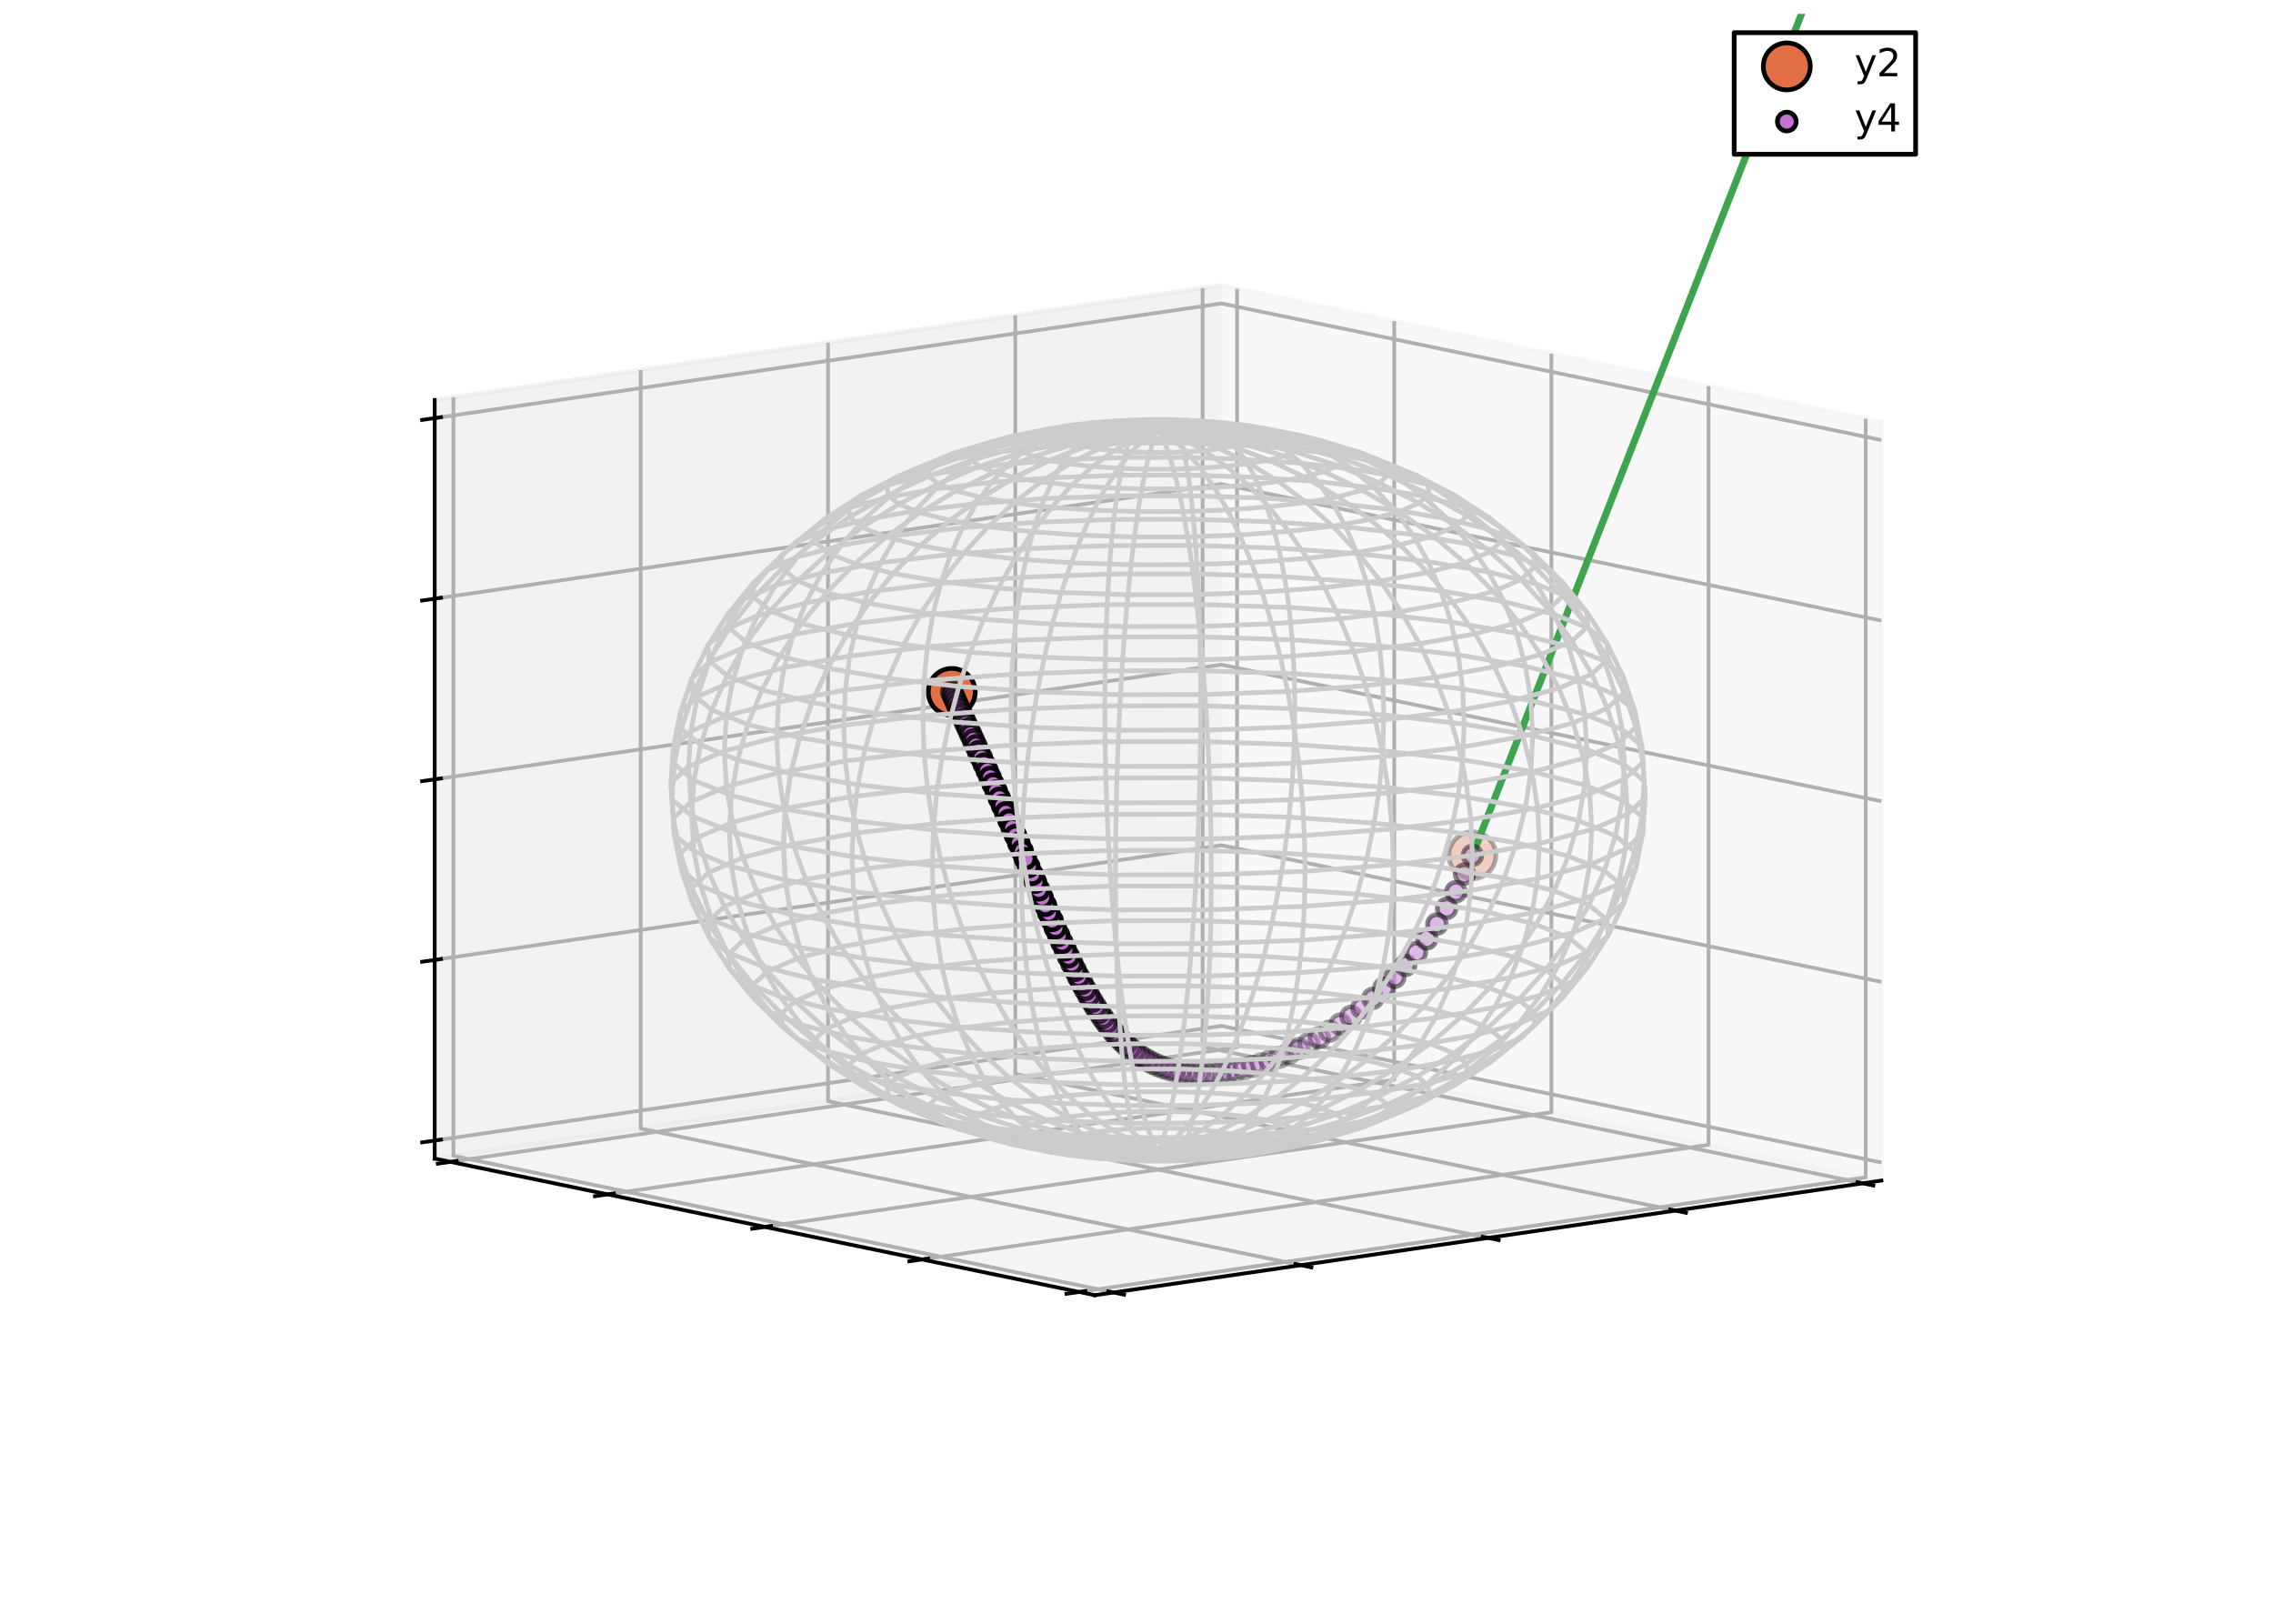 <?xml version="1.0" encoding="utf-8" standalone="no"?>
<!DOCTYPE svg PUBLIC "-//W3C//DTD SVG 1.1//EN"
  "http://www.w3.org/Graphics/SVG/1.1/DTD/svg11.dtd">
<svg xmlns:xlink="http://www.w3.org/1999/xlink" width="483.84pt" height="345.6pt" viewBox="0 0 483.84 345.6" xmlns="http://www.w3.org/2000/svg" version="1.1">
 <defs>
  <style type="text/css">*{stroke-linejoin: round; stroke-linecap: butt}</style>
 </defs>
 <g id="figure_1">
  <g id="patch_1">
   <path d="M 0 345.6 
L 483.84 345.6 
L 483.84 0 
L 0 0 
z
" style="fill: #ffffff"/>
  </g>
  <g id="patch_2">
   <path d="M 72.073 342.647 
L 411.767 342.647 
L 411.767 2.953 
L 72.073 2.953 
z
" style="fill: #ffffff"/>
  </g>
  <g id="pane3d_1">
   <g id="patch_3">
    <path d="M 259.982 222.198 
L 400.491 251.276 
L 400.491 89.822 
L 259.982 60.744 
" style="fill: #f2f2f2; opacity: 0.5; stroke: #f2f2f2; stroke-linejoin: miter"/>
   </g>
  </g>
  <g id="pane3d_2">
   <g id="patch_4">
    <path d="M 259.982 222.198 
L 92.53 246.597 
L 92.53 85.143 
L 259.982 60.744 
" style="fill: #e6e6e6; opacity: 0.5; stroke: #e6e6e6; stroke-linejoin: miter"/>
   </g>
  </g>
  <g id="pane3d_3">
   <g id="patch_5">
    <path d="M 259.982 222.198 
L 92.53 246.597 
L 233.039 275.675 
L 400.491 251.276 
" style="fill: #ececec; opacity: 0.5; stroke: #ececec; stroke-linejoin: miter"/>
   </g>
  </g>
  <g id="grid3d_1">
   <g id="Line3DCollection_1">
    <path d="M 396.504 251.857 
L 255.995 222.779 
L 255.995 61.325 
" style="fill: none; stroke: #b0b0b0; stroke-width: 0.8"/>
    <path d="M 356.635 257.666 
L 216.125 228.589 
L 216.125 67.134 
" style="fill: none; stroke: #b0b0b0; stroke-width: 0.8"/>
    <path d="M 316.765 263.476 
L 176.256 234.398 
L 176.256 72.943 
" style="fill: none; stroke: #b0b0b0; stroke-width: 0.8"/>
    <path d="M 276.895 269.285 
L 136.386 240.207 
L 136.386 78.753 
" style="fill: none; stroke: #b0b0b0; stroke-width: 0.8"/>
    <path d="M 237.026 275.094 
L 96.517 246.017 
L 96.517 84.562 
" style="fill: none; stroke: #b0b0b0; stroke-width: 0.8"/>
   </g>
  </g>
  <g id="grid3d_2">
   <g id="Line3DCollection_2">
    <path d="M 263.328 61.436 
L 263.328 222.891 
L 95.875 247.29 
" style="fill: none; stroke: #b0b0b0; stroke-width: 0.8"/>
    <path d="M 296.782 68.359 
L 296.782 229.814 
L 129.33 254.213 
" style="fill: none; stroke: #b0b0b0; stroke-width: 0.8"/>
    <path d="M 330.237 75.283 
L 330.237 236.737 
L 162.784 261.136 
" style="fill: none; stroke: #b0b0b0; stroke-width: 0.8"/>
    <path d="M 363.691 82.206 
L 363.691 243.66 
L 196.239 268.06 
" style="fill: none; stroke: #b0b0b0; stroke-width: 0.8"/>
    <path d="M 397.146 89.129 
L 397.146 250.584 
L 229.693 274.983 
" style="fill: none; stroke: #b0b0b0; stroke-width: 0.8"/>
   </g>
  </g>
  <g id="grid3d_3">
   <g id="Line3DCollection_3">
    <path d="M 92.53 242.753 
L 259.982 218.354 
L 400.491 247.432 
" style="fill: none; stroke: #b0b0b0; stroke-width: 0.8"/>
    <path d="M 92.53 204.312 
L 259.982 179.913 
L 400.491 208.99 
" style="fill: none; stroke: #b0b0b0; stroke-width: 0.8"/>
    <path d="M 92.53 165.87 
L 259.982 141.471 
L 400.491 170.549 
" style="fill: none; stroke: #b0b0b0; stroke-width: 0.8"/>
    <path d="M 92.53 127.429 
L 259.982 103.029 
L 400.491 132.107 
" style="fill: none; stroke: #b0b0b0; stroke-width: 0.8"/>
    <path d="M 92.53 88.987 
L 259.982 64.588 
L 400.491 93.666 
" style="fill: none; stroke: #b0b0b0; stroke-width: 0.8"/>
   </g>
  </g>
  <g id="axis3d_1">
   <g id="line2d_1">
    <path d="M 400.491 251.276 
L 233.039 275.675 
" style="fill: none; stroke: #000000; stroke-width: 0.8; stroke-linecap: square"/>
   </g>
   <g id="xtick_1">
    <g id="line2d_2">
     <path d="M 395.38 251.624 
L 398.753 252.322 
" style="fill: none; stroke: #000000; stroke-width: 0.8; stroke-linecap: square"/>
    </g>
   </g>
   <g id="xtick_2">
    <g id="line2d_3">
     <path d="M 355.511 257.434 
L 358.883 258.132 
" style="fill: none; stroke: #000000; stroke-width: 0.8; stroke-linecap: square"/>
    </g>
   </g>
   <g id="xtick_3">
    <g id="line2d_4">
     <path d="M 315.641 263.243 
L 319.013 263.941 
" style="fill: none; stroke: #000000; stroke-width: 0.8; stroke-linecap: square"/>
    </g>
   </g>
   <g id="xtick_4">
    <g id="line2d_5">
     <path d="M 275.771 269.052 
L 279.144 269.75 
" style="fill: none; stroke: #000000; stroke-width: 0.8; stroke-linecap: square"/>
    </g>
   </g>
   <g id="xtick_5">
    <g id="line2d_6">
     <path d="M 235.902 274.862 
L 239.274 275.56 
" style="fill: none; stroke: #000000; stroke-width: 0.8; stroke-linecap: square"/>
    </g>
   </g>
  </g>
  <g id="axis3d_2">
   <g id="line2d_7">
    <path d="M 92.53 246.597 
L 233.039 275.675 
" style="fill: none; stroke: #000000; stroke-width: 0.8; stroke-linecap: square"/>
   </g>
   <g id="xtick_6">
    <g id="line2d_8">
     <path d="M 97.215 247.095 
L 93.196 247.68 
" style="fill: none; stroke: #000000; stroke-width: 0.8; stroke-linecap: square"/>
    </g>
   </g>
   <g id="xtick_7">
    <g id="line2d_9">
     <path d="M 130.669 254.018 
L 126.65 254.603 
" style="fill: none; stroke: #000000; stroke-width: 0.8; stroke-linecap: square"/>
    </g>
   </g>
   <g id="xtick_8">
    <g id="line2d_10">
     <path d="M 164.124 260.941 
L 160.105 261.527 
" style="fill: none; stroke: #000000; stroke-width: 0.8; stroke-linecap: square"/>
    </g>
   </g>
   <g id="xtick_9">
    <g id="line2d_11">
     <path d="M 197.578 267.864 
L 193.56 268.45 
" style="fill: none; stroke: #000000; stroke-width: 0.8; stroke-linecap: square"/>
    </g>
   </g>
   <g id="xtick_10">
    <g id="line2d_12">
     <path d="M 231.033 274.788 
L 227.014 275.373 
" style="fill: none; stroke: #000000; stroke-width: 0.8; stroke-linecap: square"/>
    </g>
   </g>
  </g>
  <g id="axis3d_3">
   <g id="line2d_13">
    <path d="M 92.53 246.597 
L 92.53 85.143 
" style="fill: none; stroke: #000000; stroke-width: 0.8; stroke-linecap: square"/>
   </g>
   <g id="xtick_11">
    <g id="line2d_14">
     <path d="M 93.869 242.558 
L 89.85 243.144 
" style="fill: none; stroke: #000000; stroke-width: 0.8; stroke-linecap: square"/>
    </g>
    <g id="text_1">
     <!-- $-1.0$ -->
     <g style="fill: #ffffff" transform="translate(62.792 248.528) scale(0.08 -0.08)">
      <defs>
       <path id="DejaVuSans-2212" d="M 678 2272 
L 4684 2272 
L 4684 1741 
L 678 1741 
L 678 2272 
z
" transform="scale(0.016)"/>
       <path id="DejaVuSans-31" d="M 794 531 
L 1825 531 
L 1825 4091 
L 703 3866 
L 703 4441 
L 1819 4666 
L 2450 4666 
L 2450 531 
L 3481 531 
L 3481 0 
L 794 0 
L 794 531 
z
" transform="scale(0.016)"/>
       <path id="DejaVuSans-2e" d="M 684 794 
L 1344 794 
L 1344 0 
L 684 0 
L 684 794 
z
" transform="scale(0.016)"/>
       <path id="DejaVuSans-30" d="M 2034 4250 
Q 1547 4250 1301 3770 
Q 1056 3291 1056 2328 
Q 1056 1369 1301 889 
Q 1547 409 2034 409 
Q 2525 409 2770 889 
Q 3016 1369 3016 2328 
Q 3016 3291 2770 3770 
Q 2525 4250 2034 4250 
z
M 2034 4750 
Q 2819 4750 3233 4129 
Q 3647 3509 3647 2328 
Q 3647 1150 3233 529 
Q 2819 -91 2034 -91 
Q 1250 -91 836 529 
Q 422 1150 422 2328 
Q 422 3509 836 4129 
Q 1250 4750 2034 4750 
z
" transform="scale(0.016)"/>
      </defs>
      <use xlink:href="#DejaVuSans-2212" transform="translate(0 0.781)"/>
      <use xlink:href="#DejaVuSans-31" transform="translate(83.789 0.781)"/>
      <use xlink:href="#DejaVuSans-2e" transform="translate(147.412 0.781)"/>
      <use xlink:href="#DejaVuSans-30" transform="translate(179.199 0.781)"/>
     </g>
    </g>
   </g>
   <g id="xtick_12">
    <g id="line2d_15">
     <path d="M 93.869 204.117 
L 89.85 204.702 
" style="fill: none; stroke: #000000; stroke-width: 0.8; stroke-linecap: square"/>
    </g>
    <g id="text_2">
     <!-- $-0.5$ -->
     <g style="fill: #ffffff" transform="translate(62.792 210.086) scale(0.08 -0.08)">
      <defs>
       <path id="DejaVuSans-35" d="M 691 4666 
L 3169 4666 
L 3169 4134 
L 1269 4134 
L 1269 2991 
Q 1406 3038 1543 3061 
Q 1681 3084 1819 3084 
Q 2600 3084 3056 2656 
Q 3513 2228 3513 1497 
Q 3513 744 3044 326 
Q 2575 -91 1722 -91 
Q 1428 -91 1123 -41 
Q 819 9 494 109 
L 494 744 
Q 775 591 1075 516 
Q 1375 441 1709 441 
Q 2250 441 2565 725 
Q 2881 1009 2881 1497 
Q 2881 1984 2565 2268 
Q 2250 2553 1709 2553 
Q 1456 2553 1204 2497 
Q 953 2441 691 2322 
L 691 4666 
z
" transform="scale(0.016)"/>
      </defs>
      <use xlink:href="#DejaVuSans-2212" transform="translate(0 0.781)"/>
      <use xlink:href="#DejaVuSans-30" transform="translate(83.789 0.781)"/>
      <use xlink:href="#DejaVuSans-2e" transform="translate(147.412 0.781)"/>
      <use xlink:href="#DejaVuSans-35" transform="translate(179.199 0.781)"/>
     </g>
    </g>
   </g>
   <g id="xtick_13">
    <g id="line2d_16">
     <path d="M 93.869 165.675 
L 89.85 166.261 
" style="fill: none; stroke: #000000; stroke-width: 0.8; stroke-linecap: square"/>
    </g>
    <g id="text_3">
     <!-- $0.0$ -->
     <g style="fill: #ffffff" transform="translate(66.112 171.645) scale(0.08 -0.08)">
      <use xlink:href="#DejaVuSans-30" transform="translate(0 0.781)"/>
      <use xlink:href="#DejaVuSans-2e" transform="translate(63.623 0.781)"/>
      <use xlink:href="#DejaVuSans-30" transform="translate(95.41 0.781)"/>
     </g>
    </g>
   </g>
   <g id="xtick_14">
    <g id="line2d_17">
     <path d="M 93.869 127.233 
L 89.85 127.819 
" style="fill: none; stroke: #000000; stroke-width: 0.8; stroke-linecap: square"/>
    </g>
    <g id="text_4">
     <!-- $0.5$ -->
     <g style="fill: #ffffff" transform="translate(66.112 133.203) scale(0.08 -0.08)">
      <use xlink:href="#DejaVuSans-30" transform="translate(0 0.781)"/>
      <use xlink:href="#DejaVuSans-2e" transform="translate(63.623 0.781)"/>
      <use xlink:href="#DejaVuSans-35" transform="translate(95.41 0.781)"/>
     </g>
    </g>
   </g>
   <g id="xtick_15">
    <g id="line2d_18">
     <path d="M 93.869 88.792 
L 89.85 89.378 
" style="fill: none; stroke: #000000; stroke-width: 0.8; stroke-linecap: square"/>
    </g>
    <g id="text_5">
     <!-- $1.0$ -->
     <g style="fill: #ffffff" transform="translate(66.112 94.762) scale(0.08 -0.08)">
      <use xlink:href="#DejaVuSans-31" transform="translate(0 0.781)"/>
      <use xlink:href="#DejaVuSans-2e" transform="translate(63.623 0.781)"/>
      <use xlink:href="#DejaVuSans-30" transform="translate(95.41 0.781)"/>
     </g>
    </g>
   </g>
  </g>
  <g id="axes_1">
   <g id="Path3DCollection_1">
    <defs>
     <path id="C0_0_186dc49635" d="M 0 5 
C 1.326 5 2.598 4.473 3.536 3.536 
C 4.473 2.598 5 1.326 5 -0 
C 5 -1.326 4.473 -2.598 3.536 -3.536 
C 2.598 -4.473 1.326 -5 0 -5 
C -1.326 -5 -2.598 -4.473 -3.536 -3.536 
C -4.473 -2.598 -5 -1.326 -5 0 
C -5 1.326 -4.473 2.598 -3.536 3.536 
C -2.598 4.473 -1.326 5 0 5 
z
"/>
    </defs>
    <g clip-path="url(#pccf5c0e329)">
     <use xlink:href="#C0_0_186dc49635" x="313.42" y="182.056" style="fill: #e36f47; fill-opacity: 0.3; stroke: #000000; stroke-opacity: 0.3"/>
    </g>
    <g clip-path="url(#pccf5c0e329)">
     <use xlink:href="#C0_0_186dc49635" x="202.595" y="147.266" style="fill: #e36f47; stroke: #000000"/>
    </g>
   </g>
   <g id="line2d_19">
    <path d="M 202.595 147.266 
L 229.208 210.951 
" clip-path="url(#pccf5c0e329)" style="fill: none; stroke: #3ea44e; stroke-width: 1.5"/>
   </g>
   <g id="line2d_20">
    <path d="M 313.42 182.056 
L 385.033 -1 
" clip-path="url(#pccf5c0e329)" style="fill: none; stroke: #3ea44e; stroke-width: 1.5"/>
   </g>
   <g id="Path3DCollection_2">
    <defs>
     <path id="C1_0_569e182c64" d="M 0 2 
C 0.53 2 1.039 1.789 1.414 1.414 
C 1.789 1.039 2 0.53 2 -0 
C 2 -0.53 1.789 -1.039 1.414 -1.414 
C 1.039 -1.789 0.53 -2 0 -2 
C -0.53 -2 -1.039 -1.789 -1.414 -1.414 
C -1.789 -1.039 -2 -0.53 -2 0 
C -2 0.53 -1.789 1.039 -1.414 1.414 
C -1.039 1.789 -0.53 2 0 2 
z
"/>
    </defs>
    <g clip-path="url(#pccf5c0e329)">
     <use xlink:href="#C1_0_569e182c64" x="261.409" y="228.121" style="fill: #c371d2; fill-opacity: 0.3; stroke: #000000; stroke-opacity: 0.3"/>
    </g>
    <g clip-path="url(#pccf5c0e329)">
     <use xlink:href="#C1_0_569e182c64" x="263.09" y="227.829" style="fill: #c371d2; fill-opacity: 0.301; stroke: #000000; stroke-opacity: 0.301"/>
    </g>
    <g clip-path="url(#pccf5c0e329)">
     <use xlink:href="#C1_0_569e182c64" x="259.787" y="228.335" style="fill: #c371d2; fill-opacity: 0.301; stroke: #000000; stroke-opacity: 0.301"/>
    </g>
    <g clip-path="url(#pccf5c0e329)">
     <use xlink:href="#C1_0_569e182c64" x="264.83" y="227.453" style="fill: #c371d2; fill-opacity: 0.303; stroke: #000000; stroke-opacity: 0.303"/>
    </g>
    <g clip-path="url(#pccf5c0e329)">
     <use xlink:href="#C1_0_569e182c64" x="258.222" y="228.473" style="fill: #c371d2; fill-opacity: 0.304; stroke: #000000; stroke-opacity: 0.304"/>
    </g>
    <g clip-path="url(#pccf5c0e329)">
     <use xlink:href="#C1_0_569e182c64" x="266.628" y="226.99" style="fill: #c371d2; fill-opacity: 0.306; stroke: #000000; stroke-opacity: 0.306"/>
    </g>
    <g clip-path="url(#pccf5c0e329)">
     <use xlink:href="#C1_0_569e182c64" x="256.714" y="228.54" style="fill: #c371d2; fill-opacity: 0.308; stroke: #000000; stroke-opacity: 0.308"/>
    </g>
    <g clip-path="url(#pccf5c0e329)">
     <use xlink:href="#C1_0_569e182c64" x="268.486" y="226.434" style="fill: #c371d2; fill-opacity: 0.311; stroke: #000000; stroke-opacity: 0.311"/>
    </g>
    <g clip-path="url(#pccf5c0e329)">
     <use xlink:href="#C1_0_569e182c64" x="255.26" y="228.537" style="fill: #c371d2; fill-opacity: 0.313; stroke: #000000; stroke-opacity: 0.313"/>
    </g>
    <g clip-path="url(#pccf5c0e329)">
     <use xlink:href="#C1_0_569e182c64" x="270.403" y="225.781" style="fill: #c371d2; fill-opacity: 0.318; stroke: #000000; stroke-opacity: 0.318"/>
    </g>
    <g clip-path="url(#pccf5c0e329)">
     <use xlink:href="#C1_0_569e182c64" x="253.86" y="228.468" style="fill: #c371d2; fill-opacity: 0.32; stroke: #000000; stroke-opacity: 0.32"/>
    </g>
    <g clip-path="url(#pccf5c0e329)">
     <use xlink:href="#C1_0_569e182c64" x="272.377" y="225.025" style="fill: #c371d2; fill-opacity: 0.325; stroke: #000000; stroke-opacity: 0.325"/>
    </g>
    <g clip-path="url(#pccf5c0e329)">
     <use xlink:href="#C1_0_569e182c64" x="252.512" y="228.335" style="fill: #c371d2; fill-opacity: 0.329; stroke: #000000; stroke-opacity: 0.329"/>
    </g>
    <g clip-path="url(#pccf5c0e329)">
     <use xlink:href="#C1_0_569e182c64" x="274.407" y="224.159" style="fill: #c371d2; fill-opacity: 0.334; stroke: #000000; stroke-opacity: 0.334"/>
    </g>
    <g clip-path="url(#pccf5c0e329)">
     <use xlink:href="#C1_0_569e182c64" x="251.213" y="228.141" style="fill: #c371d2; fill-opacity: 0.339; stroke: #000000; stroke-opacity: 0.339"/>
    </g>
    <g clip-path="url(#pccf5c0e329)">
     <use xlink:href="#C1_0_569e182c64" x="276.491" y="223.179" style="fill: #c371d2; fill-opacity: 0.344; stroke: #000000; stroke-opacity: 0.344"/>
    </g>
    <g clip-path="url(#pccf5c0e329)">
     <use xlink:href="#C1_0_569e182c64" x="249.962" y="227.887" style="fill: #c371d2; fill-opacity: 0.351; stroke: #000000; stroke-opacity: 0.351"/>
    </g>
    <g clip-path="url(#pccf5c0e329)">
     <use xlink:href="#C1_0_569e182c64" x="278.625" y="222.076" style="fill: #c371d2; fill-opacity: 0.355; stroke: #000000; stroke-opacity: 0.355"/>
    </g>
    <g clip-path="url(#pccf5c0e329)">
     <use xlink:href="#C1_0_569e182c64" x="248.757" y="227.574" style="fill: #c371d2; fill-opacity: 0.364; stroke: #000000; stroke-opacity: 0.364"/>
    </g>
    <g clip-path="url(#pccf5c0e329)">
     <use xlink:href="#C1_0_569e182c64" x="280.807" y="220.845" style="fill: #c371d2; fill-opacity: 0.367; stroke: #000000; stroke-opacity: 0.367"/>
    </g>
    <g clip-path="url(#pccf5c0e329)">
     <use xlink:href="#C1_0_569e182c64" x="247.596" y="227.205" style="fill: #c371d2; fill-opacity: 0.378; stroke: #000000; stroke-opacity: 0.378"/>
    </g>
    <g clip-path="url(#pccf5c0e329)">
     <use xlink:href="#C1_0_569e182c64" x="283.032" y="219.478" style="fill: #c371d2; fill-opacity: 0.379; stroke: #000000; stroke-opacity: 0.379"/>
    </g>
    <g clip-path="url(#pccf5c0e329)">
     <use xlink:href="#C1_0_569e182c64" x="285.294" y="217.967" style="fill: #c371d2; fill-opacity: 0.391; stroke: #000000; stroke-opacity: 0.391"/>
    </g>
    <g clip-path="url(#pccf5c0e329)">
     <use xlink:href="#C1_0_569e182c64" x="246.476" y="226.781" style="fill: #c371d2; fill-opacity: 0.393; stroke: #000000; stroke-opacity: 0.393"/>
    </g>
    <g clip-path="url(#pccf5c0e329)">
     <use xlink:href="#C1_0_569e182c64" x="287.586" y="216.305" style="fill: #c371d2; fill-opacity: 0.404; stroke: #000000; stroke-opacity: 0.404"/>
    </g>
    <g clip-path="url(#pccf5c0e329)">
     <use xlink:href="#C1_0_569e182c64" x="245.396" y="226.302" style="fill: #c371d2; fill-opacity: 0.41; stroke: #000000; stroke-opacity: 0.41"/>
    </g>
    <g clip-path="url(#pccf5c0e329)">
     <use xlink:href="#C1_0_569e182c64" x="289.902" y="214.484" style="fill: #c371d2; fill-opacity: 0.417; stroke: #000000; stroke-opacity: 0.417"/>
    </g>
    <g clip-path="url(#pccf5c0e329)">
     <use xlink:href="#C1_0_569e182c64" x="244.353" y="225.77" style="fill: #c371d2; fill-opacity: 0.427; stroke: #000000; stroke-opacity: 0.427"/>
    </g>
    <g clip-path="url(#pccf5c0e329)">
     <use xlink:href="#C1_0_569e182c64" x="292.233" y="212.497" style="fill: #c371d2; fill-opacity: 0.429; stroke: #000000; stroke-opacity: 0.429"/>
    </g>
    <g clip-path="url(#pccf5c0e329)">
     <use xlink:href="#C1_0_569e182c64" x="294.569" y="210.336" style="fill: #c371d2; fill-opacity: 0.441; stroke: #000000; stroke-opacity: 0.441"/>
    </g>
    <g clip-path="url(#pccf5c0e329)">
     <use xlink:href="#C1_0_569e182c64" x="313.42" y="182.056" style="fill: #c371d2; fill-opacity: 0.444; stroke: #000000; stroke-opacity: 0.444"/>
    </g>
    <g clip-path="url(#pccf5c0e329)">
     <use xlink:href="#C1_0_569e182c64" x="243.345" y="225.185" style="fill: #c371d2; fill-opacity: 0.446; stroke: #000000; stroke-opacity: 0.446"/>
    </g>
    <g clip-path="url(#pccf5c0e329)">
     <use xlink:href="#C1_0_569e182c64" x="296.897" y="207.993" style="fill: #c371d2; fill-opacity: 0.451; stroke: #000000; stroke-opacity: 0.451"/>
    </g>
    <g clip-path="url(#pccf5c0e329)">
     <use xlink:href="#C1_0_569e182c64" x="311.739" y="186.029" style="fill: #c371d2; fill-opacity: 0.459; stroke: #000000; stroke-opacity: 0.459"/>
    </g>
    <g clip-path="url(#pccf5c0e329)">
     <use xlink:href="#C1_0_569e182c64" x="299.207" y="205.463" style="fill: #c371d2; fill-opacity: 0.46; stroke: #000000; stroke-opacity: 0.46"/>
    </g>
    <g clip-path="url(#pccf5c0e329)">
     <use xlink:href="#C1_0_569e182c64" x="242.37" y="224.549" style="fill: #c371d2; fill-opacity: 0.465; stroke: #000000; stroke-opacity: 0.465"/>
    </g>
    <g clip-path="url(#pccf5c0e329)">
     <use xlink:href="#C1_0_569e182c64" x="301.482" y="202.737" style="fill: #c371d2; fill-opacity: 0.468; stroke: #000000; stroke-opacity: 0.468"/>
    </g>
    <g clip-path="url(#pccf5c0e329)">
     <use xlink:href="#C1_0_569e182c64" x="309.904" y="189.791" style="fill: #c371d2; fill-opacity: 0.468; stroke: #000000; stroke-opacity: 0.468"/>
    </g>
    <g clip-path="url(#pccf5c0e329)">
     <use xlink:href="#C1_0_569e182c64" x="303.708" y="199.812" style="fill: #c371d2; fill-opacity: 0.472; stroke: #000000; stroke-opacity: 0.472"/>
    </g>
    <g clip-path="url(#pccf5c0e329)">
     <use xlink:href="#C1_0_569e182c64" x="307.939" y="193.341" style="fill: #c371d2; fill-opacity: 0.473; stroke: #000000; stroke-opacity: 0.473"/>
    </g>
    <g clip-path="url(#pccf5c0e329)">
     <use xlink:href="#C1_0_569e182c64" x="305.867" y="196.681" style="fill: #c371d2; fill-opacity: 0.475; stroke: #000000; stroke-opacity: 0.475"/>
    </g>
    <g clip-path="url(#pccf5c0e329)">
     <use xlink:href="#C1_0_569e182c64" x="241.425" y="223.862" style="fill: #c371d2; fill-opacity: 0.486; stroke: #000000; stroke-opacity: 0.486"/>
    </g>
    <g clip-path="url(#pccf5c0e329)">
     <use xlink:href="#C1_0_569e182c64" x="240.509" y="223.125" style="fill: #c371d2; fill-opacity: 0.507; stroke: #000000; stroke-opacity: 0.507"/>
    </g>
    <g clip-path="url(#pccf5c0e329)">
     <use xlink:href="#C1_0_569e182c64" x="239.619" y="222.338" style="fill: #c371d2; fill-opacity: 0.529; stroke: #000000; stroke-opacity: 0.529"/>
    </g>
    <g clip-path="url(#pccf5c0e329)">
     <use xlink:href="#C1_0_569e182c64" x="238.754" y="221.502" style="fill: #c371d2; fill-opacity: 0.551; stroke: #000000; stroke-opacity: 0.551"/>
    </g>
    <g clip-path="url(#pccf5c0e329)">
     <use xlink:href="#C1_0_569e182c64" x="237.91" y="220.617" style="fill: #c371d2; fill-opacity: 0.574; stroke: #000000; stroke-opacity: 0.574"/>
    </g>
    <g clip-path="url(#pccf5c0e329)">
     <use xlink:href="#C1_0_569e182c64" x="237.087" y="219.685" style="fill: #c371d2; fill-opacity: 0.597; stroke: #000000; stroke-opacity: 0.597"/>
    </g>
    <g clip-path="url(#pccf5c0e329)">
     <use xlink:href="#C1_0_569e182c64" x="236.283" y="218.705" style="fill: #c371d2; fill-opacity: 0.62; stroke: #000000; stroke-opacity: 0.62"/>
    </g>
    <g clip-path="url(#pccf5c0e329)">
     <use xlink:href="#C1_0_569e182c64" x="235.495" y="217.679" style="fill: #c371d2; fill-opacity: 0.643; stroke: #000000; stroke-opacity: 0.643"/>
    </g>
    <g clip-path="url(#pccf5c0e329)">
     <use xlink:href="#C1_0_569e182c64" x="202.595" y="147.266" style="fill: #c371d2; fill-opacity: 0.659; stroke: #000000; stroke-opacity: 0.659"/>
    </g>
    <g clip-path="url(#pccf5c0e329)">
     <use xlink:href="#C1_0_569e182c64" x="234.721" y="216.608" style="fill: #c371d2; fill-opacity: 0.667; stroke: #000000; stroke-opacity: 0.667"/>
    </g>
    <g clip-path="url(#pccf5c0e329)">
     <use xlink:href="#C1_0_569e182c64" x="202.876" y="147.931" style="fill: #c371d2; fill-opacity: 0.672; stroke: #000000; stroke-opacity: 0.672"/>
    </g>
    <g clip-path="url(#pccf5c0e329)">
     <use xlink:href="#C1_0_569e182c64" x="203.188" y="148.652" style="fill: #c371d2; fill-opacity: 0.686; stroke: #000000; stroke-opacity: 0.686"/>
    </g>
    <g clip-path="url(#pccf5c0e329)">
     <use xlink:href="#C1_0_569e182c64" x="233.961" y="215.491" style="fill: #c371d2; fill-opacity: 0.69; stroke: #000000; stroke-opacity: 0.69"/>
    </g>
    <g clip-path="url(#pccf5c0e329)">
     <use xlink:href="#C1_0_569e182c64" x="203.529" y="149.428" style="fill: #c371d2; fill-opacity: 0.701; stroke: #000000; stroke-opacity: 0.701"/>
    </g>
    <g clip-path="url(#pccf5c0e329)">
     <use xlink:href="#C1_0_569e182c64" x="233.212" y="214.331" style="fill: #c371d2; fill-opacity: 0.713; stroke: #000000; stroke-opacity: 0.713"/>
    </g>
    <g clip-path="url(#pccf5c0e329)">
     <use xlink:href="#C1_0_569e182c64" x="203.898" y="150.259" style="fill: #c371d2; fill-opacity: 0.716; stroke: #000000; stroke-opacity: 0.716"/>
    </g>
    <g clip-path="url(#pccf5c0e329)">
     <use xlink:href="#C1_0_569e182c64" x="204.295" y="151.142" style="fill: #c371d2; fill-opacity: 0.732; stroke: #000000; stroke-opacity: 0.732"/>
    </g>
    <g clip-path="url(#pccf5c0e329)">
     <use xlink:href="#C1_0_569e182c64" x="232.472" y="213.128" style="fill: #c371d2; fill-opacity: 0.736; stroke: #000000; stroke-opacity: 0.736"/>
    </g>
    <g clip-path="url(#pccf5c0e329)">
     <use xlink:href="#C1_0_569e182c64" x="204.718" y="152.078" style="fill: #c371d2; fill-opacity: 0.748; stroke: #000000; stroke-opacity: 0.748"/>
    </g>
    <g clip-path="url(#pccf5c0e329)">
     <use xlink:href="#C1_0_569e182c64" x="231.742" y="211.884" style="fill: #c371d2; fill-opacity: 0.758; stroke: #000000; stroke-opacity: 0.758"/>
    </g>
    <g clip-path="url(#pccf5c0e329)">
     <use xlink:href="#C1_0_569e182c64" x="205.165" y="153.065" style="fill: #c371d2; fill-opacity: 0.764; stroke: #000000; stroke-opacity: 0.764"/>
    </g>
    <g clip-path="url(#pccf5c0e329)">
     <use xlink:href="#C1_0_569e182c64" x="231.018" y="210.599" style="fill: #c371d2; fill-opacity: 0.78; stroke: #000000; stroke-opacity: 0.78"/>
    </g>
    <g clip-path="url(#pccf5c0e329)">
     <use xlink:href="#C1_0_569e182c64" x="205.637" y="154.101" style="fill: #c371d2; fill-opacity: 0.781; stroke: #000000; stroke-opacity: 0.781"/>
    </g>
    <g clip-path="url(#pccf5c0e329)">
     <use xlink:href="#C1_0_569e182c64" x="206.131" y="155.187" style="fill: #c371d2; fill-opacity: 0.798; stroke: #000000; stroke-opacity: 0.798"/>
    </g>
    <g clip-path="url(#pccf5c0e329)">
     <use xlink:href="#C1_0_569e182c64" x="230.3" y="209.276" style="fill: #c371d2; fill-opacity: 0.802; stroke: #000000; stroke-opacity: 0.802"/>
    </g>
    <g clip-path="url(#pccf5c0e329)">
     <use xlink:href="#C1_0_569e182c64" x="206.646" y="156.32" style="fill: #c371d2; fill-opacity: 0.815; stroke: #000000; stroke-opacity: 0.815"/>
    </g>
    <g clip-path="url(#pccf5c0e329)">
     <use xlink:href="#C1_0_569e182c64" x="229.587" y="207.915" style="fill: #c371d2; fill-opacity: 0.822; stroke: #000000; stroke-opacity: 0.822"/>
    </g>
    <g clip-path="url(#pccf5c0e329)">
     <use xlink:href="#C1_0_569e182c64" x="207.183" y="157.499" style="fill: #c371d2; fill-opacity: 0.831; stroke: #000000; stroke-opacity: 0.831"/>
    </g>
    <g clip-path="url(#pccf5c0e329)">
     <use xlink:href="#C1_0_569e182c64" x="228.877" y="206.518" style="fill: #c371d2; fill-opacity: 0.842; stroke: #000000; stroke-opacity: 0.842"/>
    </g>
    <g clip-path="url(#pccf5c0e329)">
     <use xlink:href="#C1_0_569e182c64" x="207.738" y="158.723" style="fill: #c371d2; fill-opacity: 0.848; stroke: #000000; stroke-opacity: 0.848"/>
    </g>
    <g clip-path="url(#pccf5c0e329)">
     <use xlink:href="#C1_0_569e182c64" x="228.17" y="205.088" style="fill: #c371d2; fill-opacity: 0.861; stroke: #000000; stroke-opacity: 0.861"/>
    </g>
    <g clip-path="url(#pccf5c0e329)">
     <use xlink:href="#C1_0_569e182c64" x="208.311" y="159.99" style="fill: #c371d2; fill-opacity: 0.864; stroke: #000000; stroke-opacity: 0.864"/>
    </g>
    <g clip-path="url(#pccf5c0e329)">
     <use xlink:href="#C1_0_569e182c64" x="208.902" y="161.299" style="fill: #c371d2; fill-opacity: 0.879; stroke: #000000; stroke-opacity: 0.879"/>
    </g>
    <g clip-path="url(#pccf5c0e329)">
     <use xlink:href="#C1_0_569e182c64" x="227.465" y="203.625" style="fill: #c371d2; fill-opacity: 0.879; stroke: #000000; stroke-opacity: 0.879"/>
    </g>
    <g clip-path="url(#pccf5c0e329)">
     <use xlink:href="#C1_0_569e182c64" x="209.507" y="162.647" style="fill: #c371d2; fill-opacity: 0.894; stroke: #000000; stroke-opacity: 0.894"/>
    </g>
    <g clip-path="url(#pccf5c0e329)">
     <use xlink:href="#C1_0_569e182c64" x="226.761" y="202.133" style="fill: #c371d2; fill-opacity: 0.896; stroke: #000000; stroke-opacity: 0.896"/>
    </g>
    <g clip-path="url(#pccf5c0e329)">
     <use xlink:href="#C1_0_569e182c64" x="210.128" y="164.033" style="fill: #c371d2; fill-opacity: 0.908; stroke: #000000; stroke-opacity: 0.908"/>
    </g>
    <g clip-path="url(#pccf5c0e329)">
     <use xlink:href="#C1_0_569e182c64" x="226.057" y="200.613" style="fill: #c371d2; fill-opacity: 0.912; stroke: #000000; stroke-opacity: 0.912"/>
    </g>
    <g clip-path="url(#pccf5c0e329)">
     <use xlink:href="#C1_0_569e182c64" x="210.761" y="165.455" style="fill: #c371d2; fill-opacity: 0.922; stroke: #000000; stroke-opacity: 0.922"/>
    </g>
    <g clip-path="url(#pccf5c0e329)">
     <use xlink:href="#C1_0_569e182c64" x="225.353" y="199.067" style="fill: #c371d2; fill-opacity: 0.927; stroke: #000000; stroke-opacity: 0.927"/>
    </g>
    <g clip-path="url(#pccf5c0e329)">
     <use xlink:href="#C1_0_569e182c64" x="211.407" y="166.91" style="fill: #c371d2; fill-opacity: 0.935; stroke: #000000; stroke-opacity: 0.935"/>
    </g>
    <g clip-path="url(#pccf5c0e329)">
     <use xlink:href="#C1_0_569e182c64" x="224.649" y="197.498" style="fill: #c371d2; fill-opacity: 0.94; stroke: #000000; stroke-opacity: 0.94"/>
    </g>
    <g clip-path="url(#pccf5c0e329)">
     <use xlink:href="#C1_0_569e182c64" x="212.063" y="168.396" style="fill: #c371d2; fill-opacity: 0.947; stroke: #000000; stroke-opacity: 0.947"/>
    </g>
    <g clip-path="url(#pccf5c0e329)">
     <use xlink:href="#C1_0_569e182c64" x="223.944" y="195.909" style="fill: #c371d2; fill-opacity: 0.953; stroke: #000000; stroke-opacity: 0.953"/>
    </g>
    <g clip-path="url(#pccf5c0e329)">
     <use xlink:href="#C1_0_569e182c64" x="212.729" y="169.912" style="fill: #c371d2; fill-opacity: 0.957; stroke: #000000; stroke-opacity: 0.957"/>
    </g>
    <g clip-path="url(#pccf5c0e329)">
     <use xlink:href="#C1_0_569e182c64" x="223.239" y="194.301" style="fill: #c371d2; fill-opacity: 0.963; stroke: #000000; stroke-opacity: 0.963"/>
    </g>
    <g clip-path="url(#pccf5c0e329)">
     <use xlink:href="#C1_0_569e182c64" x="213.404" y="171.454" style="fill: #c371d2; fill-opacity: 0.967; stroke: #000000; stroke-opacity: 0.967"/>
    </g>
    <g clip-path="url(#pccf5c0e329)">
     <use xlink:href="#C1_0_569e182c64" x="222.532" y="192.678" style="fill: #c371d2; fill-opacity: 0.973; stroke: #000000; stroke-opacity: 0.973"/>
    </g>
    <g clip-path="url(#pccf5c0e329)">
     <use xlink:href="#C1_0_569e182c64" x="214.086" y="173.02" style="fill: #c371d2; fill-opacity: 0.976; stroke: #000000; stroke-opacity: 0.976"/>
    </g>
    <g clip-path="url(#pccf5c0e329)">
     <use xlink:href="#C1_0_569e182c64" x="221.824" y="191.042" style="fill: #c371d2; fill-opacity: 0.981; stroke: #000000; stroke-opacity: 0.981"/>
    </g>
    <g clip-path="url(#pccf5c0e329)">
     <use xlink:href="#C1_0_569e182c64" x="214.774" y="174.607" style="fill: #c371d2; fill-opacity: 0.983; stroke: #000000; stroke-opacity: 0.983"/>
    </g>
    <g clip-path="url(#pccf5c0e329)">
     <use xlink:href="#C1_0_569e182c64" x="221.116" y="189.396" style="fill: #c371d2; fill-opacity: 0.988; stroke: #000000; stroke-opacity: 0.988"/>
    </g>
    <g clip-path="url(#pccf5c0e329)">
     <use xlink:href="#C1_0_569e182c64" x="215.468" y="176.214" style="fill: #c371d2; fill-opacity: 0.989; stroke: #000000; stroke-opacity: 0.989"/>
    </g>
    <g clip-path="url(#pccf5c0e329)">
     <use xlink:href="#C1_0_569e182c64" x="220.407" y="187.743" style="fill: #c371d2; fill-opacity: 0.993; stroke: #000000; stroke-opacity: 0.993"/>
    </g>
    <g clip-path="url(#pccf5c0e329)">
     <use xlink:href="#C1_0_569e182c64" x="216.167" y="177.836" style="fill: #c371d2; fill-opacity: 0.994; stroke: #000000; stroke-opacity: 0.994"/>
    </g>
    <g clip-path="url(#pccf5c0e329)">
     <use xlink:href="#C1_0_569e182c64" x="219.698" y="186.085" style="fill: #c371d2; fill-opacity: 0.997; stroke: #000000; stroke-opacity: 0.997"/>
    </g>
    <g clip-path="url(#pccf5c0e329)">
     <use xlink:href="#C1_0_569e182c64" x="216.869" y="179.471" style="fill: #c371d2; fill-opacity: 0.997; stroke: #000000; stroke-opacity: 0.997"/>
    </g>
    <g clip-path="url(#pccf5c0e329)">
     <use xlink:href="#C1_0_569e182c64" x="218.989" y="184.426" style="fill: #c371d2; fill-opacity: 0.999; stroke: #000000; stroke-opacity: 0.999"/>
    </g>
    <g clip-path="url(#pccf5c0e329)">
     <use xlink:href="#C1_0_569e182c64" x="217.574" y="181.116" style="fill: #c371d2; fill-opacity: 0.999; stroke: #000000; stroke-opacity: 0.999"/>
    </g>
    <g clip-path="url(#pccf5c0e329)">
     <use xlink:href="#C1_0_569e182c64" x="218.281" y="182.769" style="fill: #c371d2; stroke: #000000"/>
    </g>
   </g>
   <g id="Line3DCollection_4">
    <path d="M 246.51 91.326 
L 238.695 92.835 
L 230.954 95.07 
L 223.363 98.01 
L 215.996 101.625 
L 208.922 105.882 
L 202.21 110.739 
L 195.924 116.149 
L 190.126 122.061 
L 184.871 128.417 
L 180.21 135.156 
L 176.187 142.214 
L 172.841 149.522 
L 170.205 157.01 
L 168.303 164.606 
L 167.155 172.236 
L 166.771 179.828 
L 167.155 187.308 
L 168.303 194.604 
L 170.205 201.646 
L 172.841 208.366 
L 176.187 214.699 
L 180.21 220.584 
L 184.871 225.965 
L 190.126 230.79 
L 195.924 235.012 
L 202.21 238.59 
L 208.922 241.491 
L 215.996 243.687 
L 223.363 245.155 
L 230.954 245.882 
L 238.695 245.861 
L 246.51 245.093 
" clip-path="url(#pccf5c0e329)" style="fill: none; stroke: #cccccc"/>
    <path d="M 246.51 91.326 
L 240.124 93.078 
L 233.8 95.554 
L 227.597 98.729 
L 221.577 102.573 
L 215.797 107.05 
L 210.313 112.115 
L 205.177 117.721 
L 200.44 123.813 
L 196.146 130.332 
L 192.337 137.217 
L 189.05 144.399 
L 186.316 151.811 
L 184.162 159.381 
L 182.609 167.036 
L 181.67 174.703 
L 181.357 182.306 
L 181.67 189.774 
L 182.609 197.035 
L 184.162 204.017 
L 186.316 210.655 
L 189.05 216.884 
L 192.337 222.645 
L 196.146 227.881 
L 200.44 232.542 
L 205.177 236.584 
L 210.313 239.967 
L 215.797 242.66 
L 221.577 244.635 
L 227.597 245.874 
L 233.8 246.365 
L 240.124 246.104 
L 246.51 245.093 
" clip-path="url(#pccf5c0e329)" style="fill: none; stroke: #cccccc"/>
    <path d="M 246.51 91.326 
L 241.799 93.268 
L 237.134 95.932 
L 232.558 99.291 
L 228.117 103.314 
L 223.853 107.963 
L 219.807 113.191 
L 216.019 118.949 
L 212.524 125.182 
L 209.356 131.829 
L 206.546 138.827 
L 204.121 146.107 
L 202.105 153.6 
L 200.516 161.234 
L 199.37 168.935 
L 198.677 176.63 
L 198.446 184.243 
L 198.677 191.701 
L 199.37 198.934 
L 200.516 205.87 
L 202.105 212.444 
L 204.121 218.592 
L 206.546 224.255 
L 209.356 229.377 
L 212.524 233.911 
L 216.019 237.812 
L 219.807 241.043 
L 223.853 243.572 
L 228.117 245.376 
L 232.558 246.436 
L 237.134 246.743 
L 241.799 246.294 
L 246.51 245.093 
" clip-path="url(#pccf5c0e329)" style="fill: none; stroke: #cccccc"/>
    <path d="M 246.51 91.326 
L 243.655 93.398 
L 240.828 96.189 
L 238.055 99.674 
L 235.364 103.82 
L 232.78 108.585 
L 230.328 113.925 
L 228.032 119.787 
L 225.914 126.116 
L 223.994 132.85 
L 222.291 139.924 
L 220.822 147.271 
L 219.6 154.82 
L 218.637 162.498 
L 217.942 170.23 
L 217.523 177.943 
L 217.382 185.563 
L 217.523 193.015 
L 217.942 200.229 
L 218.637 207.134 
L 219.6 213.664 
L 220.822 219.756 
L 222.291 225.352 
L 223.994 230.398 
L 225.914 234.845 
L 228.032 238.65 
L 230.328 241.776 
L 232.78 244.195 
L 235.364 245.881 
L 238.055 246.819 
L 240.828 247.001 
L 243.655 246.423 
L 246.51 245.093 
" clip-path="url(#pccf5c0e329)" style="fill: none; stroke: #cccccc"/>
    <path d="M 246.51 91.326 
L 245.621 93.462 
L 244.741 96.317 
L 243.877 99.864 
L 243.039 104.07 
L 242.234 108.893 
L 241.47 114.288 
L 240.755 120.201 
L 240.095 126.578 
L 239.498 133.355 
L 238.967 140.468 
L 238.509 147.848 
L 238.129 155.424 
L 237.829 163.123 
L 237.613 170.871 
L 237.482 178.594 
L 237.438 186.216 
L 237.482 193.665 
L 237.613 200.869 
L 237.829 207.759 
L 238.129 214.267 
L 238.509 220.332 
L 238.967 225.895 
L 239.498 230.903 
L 240.095 235.307 
L 240.755 239.064 
L 241.47 242.139 
L 242.234 244.503 
L 243.039 246.131 
L 243.877 247.009 
L 244.741 247.128 
L 245.621 246.487 
L 246.51 245.093 
" clip-path="url(#pccf5c0e329)" style="fill: none; stroke: #cccccc"/>
    <path d="M 246.51 91.326 
L 247.621 93.458 
L 248.721 96.309 
L 249.8 99.853 
L 250.847 104.055 
L 251.852 108.875 
L 252.806 114.266 
L 253.7 120.177 
L 254.524 126.55 
L 255.27 133.325 
L 255.933 140.435 
L 256.505 147.813 
L 256.98 155.388 
L 257.355 163.086 
L 257.625 170.833 
L 257.788 178.555 
L 257.843 186.178 
L 257.788 193.627 
L 257.625 200.831 
L 257.355 207.722 
L 256.98 214.232 
L 256.505 220.298 
L 255.933 225.863 
L 255.27 230.873 
L 254.524 235.279 
L 253.7 239.04 
L 252.806 242.118 
L 251.852 244.484 
L 250.847 246.116 
L 249.8 246.998 
L 248.721 247.121 
L 247.621 246.484 
L 246.51 245.093 
" clip-path="url(#pccf5c0e329)" style="fill: none; stroke: #cccccc"/>
    <path d="M 246.51 91.326 
L 249.579 93.386 
L 252.617 96.167 
L 255.597 99.641 
L 258.489 103.776 
L 261.266 108.531 
L 263.9 113.861 
L 266.368 119.714 
L 268.644 126.035 
L 270.707 132.761 
L 272.536 139.829 
L 274.116 147.17 
L 275.429 154.714 
L 276.464 162.388 
L 277.21 170.118 
L 277.661 177.829 
L 277.812 185.448 
L 277.661 192.901 
L 277.21 200.116 
L 276.464 207.024 
L 275.429 213.558 
L 274.116 219.655 
L 272.536 225.257 
L 270.707 230.309 
L 268.644 234.764 
L 266.368 238.577 
L 263.9 241.713 
L 261.266 244.141 
L 258.489 245.837 
L 255.597 246.786 
L 252.617 246.978 
L 249.579 246.412 
L 246.51 245.093 
" clip-path="url(#pccf5c0e329)" style="fill: none; stroke: #cccccc"/>
    <path d="M 246.51 91.326 
L 251.418 93.25 
L 256.278 95.895 
L 261.044 99.237 
L 265.67 103.243 
L 270.112 107.875 
L 274.326 113.088 
L 278.273 118.831 
L 281.913 125.051 
L 285.213 131.685 
L 288.14 138.672 
L 290.666 145.943 
L 292.767 153.429 
L 294.422 161.056 
L 295.616 168.753 
L 296.337 176.445 
L 296.578 184.057 
L 296.337 191.516 
L 295.616 198.751 
L 294.422 205.692 
L 292.767 212.272 
L 290.666 218.428 
L 288.14 224.1 
L 285.213 229.234 
L 281.913 233.78 
L 278.273 237.694 
L 274.326 240.94 
L 270.112 243.485 
L 265.67 245.305 
L 261.044 246.382 
L 256.278 246.707 
L 251.418 246.276 
L 246.51 245.093 
" clip-path="url(#pccf5c0e329)" style="fill: none; stroke: #cccccc"/>
    <path d="M 246.51 91.326 
L 253.069 93.054 
L 259.564 95.505 
L 265.933 98.656 
L 272.115 102.478 
L 278.051 106.932 
L 283.683 111.976 
L 288.957 117.562 
L 293.822 123.636 
L 298.232 130.139 
L 302.143 137.009 
L 305.519 144.179 
L 308.326 151.58 
L 310.539 159.142 
L 312.134 166.791 
L 313.097 174.454 
L 313.42 182.056 
L 313.097 189.525 
L 312.134 196.789 
L 310.539 203.778 
L 308.326 210.424 
L 305.519 216.664 
L 302.143 222.437 
L 298.232 227.687 
L 293.822 232.365 
L 288.957 236.425 
L 283.683 239.828 
L 278.051 242.542 
L 272.115 244.539 
L 265.933 245.802 
L 259.564 246.317 
L 253.069 246.08 
L 246.51 245.093 
" clip-path="url(#pccf5c0e329)" style="fill: none; stroke: #cccccc"/>
    <path d="M 246.51 91.326 
L 254.467 92.806 
L 262.348 95.011 
L 270.076 97.921 
L 277.577 101.508 
L 284.778 105.738 
L 291.612 110.569 
L 298.01 115.956 
L 303.913 121.845 
L 309.263 128.181 
L 314.009 134.903 
L 318.105 141.945 
L 321.511 149.24 
L 324.195 156.718 
L 326.131 164.307 
L 327.299 171.933 
L 327.69 179.523 
L 327.299 187.005 
L 326.131 194.305 
L 324.195 201.354 
L 321.511 208.084 
L 318.105 214.43 
L 314.009 220.331 
L 309.263 225.729 
L 303.913 230.574 
L 298.01 234.818 
L 291.612 238.421 
L 284.778 241.348 
L 277.577 243.57 
L 270.076 245.066 
L 262.348 245.823 
L 254.467 245.831 
L 246.51 245.093 
" clip-path="url(#pccf5c0e329)" style="fill: none; stroke: #cccccc"/>
    <path d="M 246.51 91.326 
L 255.56 92.515 
L 264.523 94.432 
L 273.313 97.06 
L 281.844 100.373 
L 290.035 104.339 
L 297.807 108.921 
L 305.085 114.073 
L 311.798 119.747 
L 317.883 125.887 
L 323.281 132.435 
L 327.939 139.328 
L 331.813 146.499 
L 334.866 153.878 
L 337.067 161.396 
L 338.397 168.98 
L 338.841 176.556 
L 338.397 184.052 
L 337.067 191.395 
L 334.866 198.514 
L 331.813 205.342 
L 327.939 211.813 
L 323.281 217.863 
L 317.883 223.435 
L 311.798 228.476 
L 305.085 232.936 
L 297.807 236.772 
L 290.035 239.949 
L 281.844 242.434 
L 273.313 244.205 
L 264.523 245.244 
L 255.56 245.541 
L 246.51 245.093 
" clip-path="url(#pccf5c0e329)" style="fill: none; stroke: #cccccc"/>
    <path d="M 246.51 91.326 
L 256.306 92.192 
L 266.007 93.79 
L 275.52 96.105 
L 284.753 99.114 
L 293.619 102.789 
L 302.031 107.094 
L 309.908 111.987 
L 317.174 117.422 
L 323.76 123.345 
L 329.602 129.701 
L 334.644 136.428 
L 338.837 143.461 
L 342.141 150.732 
L 344.524 158.171 
L 345.963 165.707 
L 346.444 173.268 
L 345.963 180.779 
L 344.524 188.17 
L 342.141 195.368 
L 338.837 202.304 
L 334.644 208.913 
L 329.602 215.129 
L 323.76 220.894 
L 317.174 226.151 
L 309.908 230.85 
L 302.031 234.946 
L 293.619 238.399 
L 284.753 241.176 
L 275.52 243.25 
L 266.007 244.602 
L 256.306 245.218 
L 246.51 245.093 
" clip-path="url(#pccf5c0e329)" style="fill: none; stroke: #cccccc"/>
    <path d="M 246.51 91.326 
L 256.674 91.851 
L 266.741 93.111 
L 276.612 95.094 
L 286.193 97.782 
L 295.392 101.147 
L 304.121 105.159 
L 312.295 109.777 
L 319.835 114.959 
L 326.669 120.653 
L 332.731 126.805 
L 337.962 133.356 
L 342.313 140.243 
L 345.741 147.399 
L 348.214 154.755 
L 349.707 162.241 
L 350.207 169.785 
L 349.707 177.313 
L 348.214 184.754 
L 345.741 192.035 
L 342.313 199.087 
L 337.962 205.841 
L 332.731 212.233 
L 326.669 218.201 
L 319.835 223.688 
L 312.295 228.64 
L 304.121 233.011 
L 295.392 236.757 
L 286.193 239.843 
L 276.612 242.239 
L 266.741 243.923 
L 256.674 244.877 
L 246.51 245.093 
" clip-path="url(#pccf5c0e329)" style="fill: none; stroke: #cccccc"/>
    <path d="M 246.51 91.326 
L 256.653 91.504 
L 266.697 92.42 
L 276.547 94.066 
L 286.108 96.426 
L 295.288 99.477 
L 303.997 103.19 
L 312.153 107.53 
L 319.677 112.454 
L 326.497 117.914 
L 332.546 123.859 
L 337.766 130.232 
L 342.108 136.97 
L 345.528 144.008 
L 347.996 151.28 
L 349.486 158.715 
L 349.984 166.242 
L 349.486 173.787 
L 347.996 181.279 
L 345.528 188.644 
L 342.108 195.813 
L 337.766 202.717 
L 332.546 209.287 
L 326.497 215.463 
L 319.677 221.183 
L 312.153 226.393 
L 303.997 231.042 
L 295.288 235.087 
L 286.108 238.487 
L 276.547 241.211 
L 266.697 243.231 
L 256.653 244.53 
L 246.51 245.093 
" clip-path="url(#pccf5c0e329)" style="fill: none; stroke: #cccccc"/>
    <path d="M 246.51 91.326 
L 256.241 91.164 
L 265.878 91.743 
L 275.328 93.059 
L 284.501 95.099 
L 293.308 97.842 
L 301.664 101.264 
L 309.49 105.33 
L 316.708 110.002 
L 323.251 115.234 
L 329.054 120.976 
L 334.063 127.174 
L 338.228 133.766 
L 341.51 140.69 
L 343.877 147.879 
L 345.307 155.264 
L 345.785 162.774 
L 345.307 170.336 
L 343.877 177.878 
L 341.51 185.326 
L 338.228 192.61 
L 334.063 199.658 
L 329.054 206.404 
L 323.251 212.782 
L 316.708 218.731 
L 309.49 224.193 
L 301.664 229.116 
L 293.308 233.452 
L 284.501 237.16 
L 275.328 240.204 
L 265.878 242.555 
L 256.241 244.19 
L 246.51 245.093 
" clip-path="url(#pccf5c0e329)" style="fill: none; stroke: #cccccc"/>
    <path d="M 246.51 91.326 
L 255.456 90.844 
L 264.314 91.108 
L 273.002 92.113 
L 281.434 93.852 
L 289.53 96.306 
L 297.212 99.453 
L 304.405 103.263 
L 311.041 107.697 
L 317.056 112.715 
L 322.391 118.267 
L 326.995 124.3 
L 330.824 130.755 
L 333.841 137.572 
L 336.017 144.683 
L 337.331 152.021 
L 337.771 159.515 
L 337.331 167.093 
L 336.017 174.682 
L 333.841 182.208 
L 330.824 189.599 
L 326.995 196.784 
L 322.391 203.695 
L 317.056 210.263 
L 311.041 216.426 
L 304.405 222.126 
L 297.212 227.305 
L 289.53 231.916 
L 281.434 235.913 
L 273.002 239.258 
L 264.314 241.919 
L 255.456 243.87 
L 246.51 245.093 
" clip-path="url(#pccf5c0e329)" style="fill: none; stroke: #cccccc"/>
    <path d="M 246.51 91.326 
L 254.326 90.558 
L 262.067 90.537 
L 269.658 91.264 
L 277.025 92.733 
L 284.099 94.928 
L 290.811 97.829 
L 297.097 101.407 
L 302.895 105.629 
L 308.15 110.454 
L 312.811 115.835 
L 316.834 121.72 
L 320.18 128.053 
L 322.816 134.773 
L 324.718 141.815 
L 325.866 149.111 
L 326.25 156.591 
L 325.866 164.183 
L 324.718 171.813 
L 322.816 179.409 
L 320.18 186.897 
L 316.834 194.205 
L 312.811 201.263 
L 308.15 208.002 
L 302.895 214.358 
L 297.097 220.27 
L 290.811 225.681 
L 284.099 230.537 
L 277.025 234.794 
L 269.658 238.409 
L 262.067 241.349 
L 254.326 243.584 
L 246.51 245.093 
" clip-path="url(#pccf5c0e329)" style="fill: none; stroke: #cccccc"/>
    <path d="M 246.51 91.326 
L 252.897 90.315 
L 259.221 90.054 
L 265.424 90.545 
L 271.444 91.784 
L 277.224 93.76 
L 282.708 96.452 
L 287.844 99.835 
L 292.581 103.877 
L 296.875 108.538 
L 300.684 113.775 
L 303.971 119.535 
L 306.705 125.764 
L 308.859 132.402 
L 310.412 139.385 
L 311.35 146.645 
L 311.664 154.113 
L 311.35 161.717 
L 310.412 169.383 
L 308.859 177.038 
L 306.705 184.608 
L 303.971 192.02 
L 300.684 199.202 
L 296.875 206.087 
L 292.581 212.606 
L 287.844 218.698 
L 282.708 224.304 
L 277.224 229.369 
L 271.444 233.846 
L 265.424 237.69 
L 259.221 240.865 
L 252.897 243.341 
L 246.51 245.093 
" clip-path="url(#pccf5c0e329)" style="fill: none; stroke: #cccccc"/>
    <path d="M 246.51 91.326 
L 251.222 90.125 
L 255.887 89.676 
L 260.463 89.983 
L 264.904 91.043 
L 269.168 92.847 
L 273.214 95.376 
L 277.002 98.607 
L 280.497 102.508 
L 283.665 107.042 
L 286.475 112.165 
L 288.9 117.827 
L 290.916 123.975 
L 292.505 130.549 
L 293.651 137.485 
L 294.343 144.718 
L 294.575 152.176 
L 294.343 159.79 
L 293.651 167.484 
L 292.505 175.185 
L 290.916 182.819 
L 288.9 190.312 
L 286.475 197.592 
L 283.665 204.59 
L 280.497 211.237 
L 277.002 217.47 
L 273.214 223.228 
L 269.168 228.456 
L 264.904 233.105 
L 260.463 237.128 
L 255.887 240.487 
L 251.222 243.151 
L 246.51 245.093 
" clip-path="url(#pccf5c0e329)" style="fill: none; stroke: #cccccc"/>
    <path d="M 246.51 91.326 
L 249.366 89.996 
L 252.193 89.418 
L 254.966 89.6 
L 257.657 90.538 
L 260.241 92.224 
L 262.693 94.643 
L 264.989 97.769 
L 267.107 101.574 
L 269.027 106.021 
L 270.73 111.067 
L 272.199 116.663 
L 273.421 122.755 
L 274.384 129.285 
L 275.079 136.191 
L 275.498 143.404 
L 275.638 150.856 
L 275.498 158.476 
L 275.079 166.189 
L 274.384 173.921 
L 273.421 181.599 
L 272.199 189.148 
L 270.73 196.495 
L 269.027 203.569 
L 267.107 210.303 
L 264.989 216.632 
L 262.693 222.495 
L 260.241 227.834 
L 257.657 232.599 
L 254.966 236.745 
L 252.193 240.23 
L 249.366 243.022 
L 246.51 245.093 
" clip-path="url(#pccf5c0e329)" style="fill: none; stroke: #cccccc"/>
    <path d="M 246.51 91.326 
L 247.4 89.932 
L 248.28 89.291 
L 249.144 89.41 
L 249.982 90.288 
L 250.787 91.916 
L 251.551 94.28 
L 252.266 97.355 
L 252.926 101.112 
L 253.523 105.516 
L 254.054 110.524 
L 254.511 116.087 
L 254.892 122.152 
L 255.192 128.66 
L 255.408 135.55 
L 255.539 142.754 
L 255.583 150.203 
L 255.539 157.825 
L 255.408 165.548 
L 255.192 173.296 
L 254.892 180.995 
L 254.511 188.572 
L 254.054 195.952 
L 253.523 203.064 
L 252.926 209.841 
L 252.266 216.218 
L 251.551 222.132 
L 250.787 227.526 
L 249.982 232.349 
L 249.144 236.555 
L 248.28 240.102 
L 247.4 242.957 
L 246.51 245.093 
" clip-path="url(#pccf5c0e329)" style="fill: none; stroke: #cccccc"/>
    <path d="M 246.51 91.326 
L 245.4 89.935 
L 244.3 89.298 
L 243.221 89.421 
L 242.174 90.303 
L 241.169 91.935 
L 240.215 94.301 
L 239.321 97.379 
L 238.497 101.14 
L 237.751 105.546 
L 237.088 110.556 
L 236.516 116.121 
L 236.041 122.187 
L 235.666 128.697 
L 235.396 135.588 
L 235.233 142.792 
L 235.178 150.242 
L 235.233 157.864 
L 235.396 165.586 
L 235.666 173.333 
L 236.041 181.031 
L 236.516 188.606 
L 237.088 195.984 
L 237.751 203.094 
L 238.497 209.869 
L 239.321 216.242 
L 240.215 222.153 
L 241.169 227.544 
L 242.174 232.364 
L 243.221 236.566 
L 244.3 240.11 
L 245.4 242.961 
L 246.51 245.093 
" clip-path="url(#pccf5c0e329)" style="fill: none; stroke: #cccccc"/>
    <path d="M 246.51 91.326 
L 243.442 90.007 
L 240.404 89.441 
L 237.424 89.633 
L 234.532 90.582 
L 231.755 92.278 
L 229.12 94.706 
L 226.653 97.842 
L 224.377 101.655 
L 222.314 106.11 
L 220.485 111.162 
L 218.905 116.764 
L 217.592 122.861 
L 216.557 129.395 
L 215.811 136.303 
L 215.36 143.518 
L 215.209 150.971 
L 215.36 158.59 
L 215.811 166.301 
L 216.557 174.031 
L 217.592 181.705 
L 218.905 189.249 
L 220.485 196.59 
L 222.314 203.658 
L 224.377 210.384 
L 226.653 216.705 
L 229.12 222.558 
L 231.755 227.888 
L 234.532 232.643 
L 237.424 236.778 
L 240.404 240.252 
L 243.442 243.033 
L 246.51 245.093 
" clip-path="url(#pccf5c0e329)" style="fill: none; stroke: #cccccc"/>
    <path d="M 246.51 91.326 
L 241.603 90.143 
L 236.743 89.712 
L 231.977 90.037 
L 227.351 91.114 
L 222.909 92.934 
L 218.695 95.479 
L 214.748 98.725 
L 211.108 102.639 
L 207.808 107.185 
L 204.881 112.319 
L 202.355 117.991 
L 200.254 124.147 
L 198.599 130.727 
L 197.405 137.668 
L 196.684 144.903 
L 196.443 152.362 
L 196.684 159.974 
L 197.405 167.666 
L 198.599 175.363 
L 200.254 182.991 
L 202.355 190.476 
L 204.881 197.747 
L 207.808 204.734 
L 211.108 211.368 
L 214.748 217.588 
L 218.695 223.331 
L 222.909 228.544 
L 227.351 233.176 
L 231.977 237.182 
L 236.743 240.524 
L 241.603 243.169 
L 246.51 245.093 
" clip-path="url(#pccf5c0e329)" style="fill: none; stroke: #cccccc"/>
    <path d="M 246.51 91.326 
L 239.952 90.339 
L 233.457 90.102 
L 227.088 90.618 
L 220.905 91.88 
L 214.97 93.877 
L 209.338 96.591 
L 204.064 99.994 
L 199.199 104.054 
L 194.789 108.732 
L 190.878 113.983 
L 187.502 119.755 
L 184.694 125.995 
L 182.482 132.641 
L 180.887 139.63 
L 179.923 146.894 
L 179.601 154.363 
L 179.923 161.965 
L 180.887 169.628 
L 182.482 177.277 
L 184.694 184.839 
L 187.502 192.24 
L 190.878 199.41 
L 194.789 206.28 
L 199.199 212.783 
L 204.064 218.857 
L 209.338 224.443 
L 214.97 229.487 
L 220.905 233.941 
L 227.088 237.763 
L 233.457 240.914 
L 239.952 243.365 
L 246.51 245.093 
" clip-path="url(#pccf5c0e329)" style="fill: none; stroke: #cccccc"/>
    <path d="M 246.51 91.326 
L 238.553 90.588 
L 230.673 90.596 
L 222.945 91.353 
L 215.444 92.849 
L 208.243 95.071 
L 201.409 97.998 
L 195.01 101.601 
L 189.108 105.845 
L 183.758 110.69 
L 179.012 116.088 
L 174.916 121.989 
L 171.51 128.335 
L 168.826 135.065 
L 166.89 142.114 
L 165.721 149.414 
L 165.331 156.896 
L 165.721 164.486 
L 166.89 172.112 
L 168.826 179.701 
L 171.51 187.179 
L 174.916 194.474 
L 179.012 201.516 
L 183.758 208.238 
L 189.108 214.574 
L 195.01 220.464 
L 201.409 225.85 
L 208.243 230.681 
L 215.444 234.911 
L 222.945 238.498 
L 230.673 241.408 
L 238.553 243.613 
L 246.51 245.093 
" clip-path="url(#pccf5c0e329)" style="fill: none; stroke: #cccccc"/>
    <path d="M 246.51 91.326 
L 237.46 90.879 
L 228.498 91.175 
L 219.708 92.214 
L 211.177 93.985 
L 202.986 96.47 
L 195.214 99.647 
L 187.936 103.483 
L 181.223 107.943 
L 175.138 112.984 
L 169.74 118.556 
L 165.082 124.606 
L 161.208 131.077 
L 158.155 137.905 
L 155.954 145.024 
L 154.624 152.368 
L 154.18 159.863 
L 154.624 167.439 
L 155.954 175.023 
L 158.155 182.541 
L 161.208 189.92 
L 165.082 197.091 
L 169.74 203.984 
L 175.138 210.532 
L 181.223 216.672 
L 187.936 222.346 
L 195.214 227.499 
L 202.986 232.08 
L 211.177 236.046 
L 219.708 239.359 
L 228.498 241.987 
L 237.46 243.904 
L 246.51 245.093 
" clip-path="url(#pccf5c0e329)" style="fill: none; stroke: #cccccc"/>
    <path d="M 246.51 91.326 
L 236.715 91.201 
L 227.014 91.817 
L 217.501 93.169 
L 208.267 95.243 
L 199.402 98.02 
L 190.99 101.473 
L 183.113 105.569 
L 175.847 110.268 
L 169.261 115.526 
L 163.419 121.29 
L 158.377 127.506 
L 154.184 134.115 
L 150.88 141.051 
L 148.497 148.25 
L 147.058 155.64 
L 146.577 163.152 
L 147.058 170.712 
L 148.497 178.248 
L 150.88 185.687 
L 154.184 192.958 
L 158.377 199.991 
L 163.419 206.718 
L 169.261 213.074 
L 175.847 218.998 
L 183.113 224.432 
L 190.99 229.325 
L 199.402 233.63 
L 208.267 237.305 
L 217.501 240.314 
L 227.014 242.629 
L 236.715 244.227 
L 246.51 245.093 
" clip-path="url(#pccf5c0e329)" style="fill: none; stroke: #cccccc"/>
    <path d="M 246.51 91.326 
L 236.346 91.542 
L 226.28 92.496 
L 216.409 94.18 
L 206.828 96.576 
L 197.628 99.662 
L 188.9 103.408 
L 180.726 107.779 
L 173.186 112.731 
L 166.352 118.218 
L 160.29 124.186 
L 155.059 130.578 
L 150.708 137.332 
L 147.279 144.384 
L 144.807 151.665 
L 143.314 159.106 
L 142.814 166.634 
L 143.314 174.178 
L 144.807 181.664 
L 147.279 189.02 
L 150.708 196.176 
L 155.059 203.063 
L 160.29 209.614 
L 166.352 215.766 
L 173.186 221.46 
L 180.726 226.642 
L 188.9 231.26 
L 197.628 235.272 
L 206.828 238.637 
L 216.409 241.325 
L 226.28 243.308 
L 236.346 244.568 
L 246.51 245.093 
" clip-path="url(#pccf5c0e329)" style="fill: none; stroke: #cccccc"/>
    <path d="M 246.51 91.326 
L 236.368 91.89 
L 226.324 93.188 
L 216.474 95.208 
L 206.913 97.932 
L 197.733 101.332 
L 189.024 105.377 
L 180.868 110.026 
L 173.344 115.236 
L 166.524 120.957 
L 160.475 127.132 
L 155.255 133.703 
L 150.913 140.606 
L 147.492 147.775 
L 145.025 155.14 
L 143.535 162.632 
L 143.037 170.177 
L 143.535 177.704 
L 145.025 185.139 
L 147.492 192.411 
L 150.913 199.449 
L 155.255 206.187 
L 160.475 212.56 
L 166.524 218.505 
L 173.344 223.966 
L 180.868 228.889 
L 189.024 233.229 
L 197.733 236.942 
L 206.913 239.993 
L 216.474 242.353 
L 226.324 243.999 
L 236.368 244.915 
L 246.51 245.093 
" clip-path="url(#pccf5c0e329)" style="fill: none; stroke: #cccccc"/>
    <path d="M 246.51 91.326 
L 236.78 92.229 
L 227.143 93.864 
L 217.693 96.215 
L 208.52 99.259 
L 199.713 102.967 
L 191.357 107.303 
L 183.531 112.226 
L 176.313 117.688 
L 169.77 123.637 
L 163.967 130.015 
L 158.958 136.761 
L 154.793 143.809 
L 151.511 151.093 
L 149.144 158.541 
L 147.714 166.083 
L 147.236 173.645 
L 147.714 181.155 
L 149.144 188.54 
L 151.511 195.729 
L 154.793 202.653 
L 158.958 209.246 
L 163.967 215.443 
L 169.77 221.185 
L 176.313 226.417 
L 183.531 231.089 
L 191.357 235.155 
L 199.713 238.577 
L 208.52 241.32 
L 217.693 243.36 
L 227.143 244.676 
L 236.78 245.255 
L 246.51 245.093 
" clip-path="url(#pccf5c0e329)" style="fill: none; stroke: #cccccc"/>
    <path d="M 246.51 91.326 
L 237.565 92.549 
L 228.706 94.5 
L 220.019 97.161 
L 211.587 100.506 
L 203.491 104.503 
L 195.809 109.114 
L 188.615 114.294 
L 181.98 119.993 
L 175.965 126.156 
L 170.63 132.724 
L 166.026 139.635 
L 162.197 146.82 
L 159.18 154.211 
L 157.004 161.737 
L 155.689 169.326 
L 155.25 176.904 
L 155.689 184.398 
L 157.004 191.736 
L 159.18 198.847 
L 162.197 205.664 
L 166.026 212.119 
L 170.63 218.152 
L 175.965 223.704 
L 181.98 228.722 
L 188.615 233.156 
L 195.809 236.966 
L 203.491 240.113 
L 211.587 242.567 
L 220.019 244.306 
L 228.706 245.311 
L 237.565 245.575 
L 246.51 245.093 
" clip-path="url(#pccf5c0e329)" style="fill: none; stroke: #cccccc"/>
    <path d="M 246.51 91.326 
L 238.695 92.835 
L 230.954 95.07 
L 223.363 98.01 
L 215.996 101.625 
L 208.922 105.882 
L 202.21 110.739 
L 195.924 116.149 
L 190.126 122.061 
L 184.871 128.417 
L 180.21 135.156 
L 176.187 142.214 
L 172.841 149.522 
L 170.205 157.01 
L 168.303 164.606 
L 167.155 172.236 
L 166.771 179.828 
L 167.155 187.308 
L 168.303 194.604 
L 170.205 201.646 
L 172.841 208.366 
L 176.187 214.699 
L 180.21 220.584 
L 184.871 225.965 
L 190.126 230.79 
L 195.924 235.012 
L 202.21 238.59 
L 208.922 241.491 
L 215.996 243.687 
L 223.363 245.155 
L 230.954 245.882 
L 238.695 245.861 
L 246.51 245.093 
" clip-path="url(#pccf5c0e329)" style="fill: none; stroke: #cccccc"/>
    <path d="M 246.51 91.326 
L 246.51 91.326 
L 246.51 91.326 
L 246.51 91.326 
L 246.51 91.326 
L 246.51 91.326 
L 246.51 91.326 
L 246.51 91.326 
L 246.51 91.326 
L 246.51 91.326 
L 246.51 91.326 
L 246.51 91.326 
L 246.51 91.326 
L 246.51 91.326 
L 246.51 91.326 
L 246.51 91.326 
L 246.51 91.326 
L 246.51 91.326 
L 246.51 91.326 
L 246.51 91.326 
L 246.51 91.326 
L 246.51 91.326 
L 246.51 91.326 
L 246.51 91.326 
L 246.51 91.326 
L 246.51 91.326 
L 246.51 91.326 
L 246.51 91.326 
L 246.51 91.326 
L 246.51 91.326 
L 246.51 91.326 
L 246.51 91.326 
L 246.51 91.326 
" clip-path="url(#pccf5c0e329)" style="fill: none; stroke: #cccccc"/>
    <path d="M 238.695 92.835 
L 240.124 93.078 
L 241.799 93.268 
L 243.655 93.398 
L 245.621 93.462 
L 247.621 93.458 
L 249.579 93.386 
L 251.418 93.25 
L 253.069 93.054 
L 254.467 92.806 
L 255.56 92.515 
L 256.306 92.192 
L 256.674 91.851 
L 256.653 91.504 
L 256.241 91.164 
L 255.456 90.844 
L 254.326 90.558 
L 252.897 90.315 
L 251.222 90.125 
L 249.366 89.996 
L 247.4 89.932 
L 245.4 89.935 
L 243.442 90.007 
L 241.603 90.143 
L 239.952 90.339 
L 238.553 90.588 
L 237.46 90.879 
L 236.715 91.201 
L 236.346 91.542 
L 236.368 91.89 
L 236.78 92.229 
L 237.565 92.549 
L 238.695 92.835 
" clip-path="url(#pccf5c0e329)" style="fill: none; stroke: #cccccc"/>
    <path d="M 230.954 95.07 
L 233.8 95.554 
L 237.134 95.932 
L 240.828 96.189 
L 244.741 96.317 
L 248.721 96.309 
L 252.617 96.167 
L 256.278 95.895 
L 259.564 95.505 
L 262.348 95.011 
L 264.523 94.432 
L 266.007 93.79 
L 266.741 93.111 
L 266.697 92.42 
L 265.878 91.743 
L 264.314 91.108 
L 262.067 90.537 
L 259.221 90.054 
L 255.887 89.676 
L 252.193 89.418 
L 248.28 89.291 
L 244.3 89.298 
L 240.404 89.441 
L 236.743 89.712 
L 233.457 90.102 
L 230.673 90.596 
L 228.498 91.175 
L 227.014 91.817 
L 226.28 92.496 
L 226.324 93.188 
L 227.143 93.864 
L 228.706 94.5 
L 230.954 95.07 
" clip-path="url(#pccf5c0e329)" style="fill: none; stroke: #cccccc"/>
    <path d="M 223.363 98.01 
L 227.597 98.729 
L 232.558 99.291 
L 238.055 99.674 
L 243.877 99.864 
L 249.8 99.853 
L 255.597 99.641 
L 261.044 99.237 
L 265.933 98.656 
L 270.076 97.921 
L 273.313 97.06 
L 275.52 96.105 
L 276.612 95.094 
L 276.547 94.066 
L 275.328 93.059 
L 273.002 92.113 
L 269.658 91.264 
L 265.424 90.545 
L 260.463 89.983 
L 254.966 89.6 
L 249.144 89.41 
L 243.221 89.421 
L 237.424 89.633 
L 231.977 90.037 
L 227.088 90.618 
L 222.945 91.353 
L 219.708 92.214 
L 217.501 93.169 
L 216.409 94.18 
L 216.474 95.208 
L 217.693 96.215 
L 220.019 97.161 
L 223.363 98.01 
" clip-path="url(#pccf5c0e329)" style="fill: none; stroke: #cccccc"/>
    <path d="M 215.996 101.625 
L 221.577 102.573 
L 228.117 103.314 
L 235.364 103.82 
L 243.039 104.07 
L 250.847 104.055 
L 258.489 103.776 
L 265.67 103.243 
L 272.115 102.478 
L 277.577 101.508 
L 281.844 100.373 
L 284.753 99.114 
L 286.193 97.782 
L 286.108 96.426 
L 284.501 95.099 
L 281.434 93.852 
L 277.025 92.733 
L 271.444 91.784 
L 264.904 91.043 
L 257.657 90.538 
L 249.982 90.288 
L 242.174 90.303 
L 234.532 90.582 
L 227.351 91.114 
L 220.905 91.88 
L 215.444 92.849 
L 211.177 93.985 
L 208.267 95.243 
L 206.828 96.576 
L 206.913 97.932 
L 208.52 99.259 
L 211.587 100.506 
L 215.996 101.625 
" clip-path="url(#pccf5c0e329)" style="fill: none; stroke: #cccccc"/>
    <path d="M 208.922 105.882 
L 215.797 107.05 
L 223.853 107.963 
L 232.78 108.585 
L 242.234 108.893 
L 251.852 108.875 
L 261.266 108.531 
L 270.112 107.875 
L 278.051 106.932 
L 284.778 105.738 
L 290.035 104.339 
L 293.619 102.789 
L 295.392 101.147 
L 295.288 99.477 
L 293.308 97.842 
L 289.53 96.306 
L 284.099 94.928 
L 277.224 93.76 
L 269.168 92.847 
L 260.241 92.224 
L 250.787 91.916 
L 241.169 91.935 
L 231.755 92.278 
L 222.909 92.934 
L 214.97 93.877 
L 208.243 95.071 
L 202.986 96.47 
L 199.402 98.02 
L 197.628 99.662 
L 197.733 101.332 
L 199.713 102.967 
L 203.491 104.503 
L 208.922 105.882 
" clip-path="url(#pccf5c0e329)" style="fill: none; stroke: #cccccc"/>
    <path d="M 202.21 110.739 
L 210.313 112.115 
L 219.807 113.191 
L 230.328 113.925 
L 241.47 114.288 
L 252.806 114.266 
L 263.9 113.861 
L 274.326 113.088 
L 283.683 111.976 
L 291.612 110.569 
L 297.807 108.921 
L 302.031 107.094 
L 304.121 105.159 
L 303.997 103.19 
L 301.664 101.264 
L 297.212 99.453 
L 290.811 97.829 
L 282.708 96.452 
L 273.214 95.376 
L 262.693 94.643 
L 251.551 94.28 
L 240.215 94.301 
L 229.12 94.706 
L 218.695 95.479 
L 209.338 96.591 
L 201.409 97.998 
L 195.214 99.647 
L 190.99 101.473 
L 188.9 103.408 
L 189.024 105.377 
L 191.357 107.303 
L 195.809 109.114 
L 202.21 110.739 
" clip-path="url(#pccf5c0e329)" style="fill: none; stroke: #cccccc"/>
    <path d="M 195.924 116.149 
L 205.177 117.721 
L 216.019 118.949 
L 228.032 119.787 
L 240.755 120.201 
L 253.7 120.177 
L 266.368 119.714 
L 278.273 118.831 
L 288.957 117.562 
L 298.01 115.956 
L 305.085 114.073 
L 309.908 111.987 
L 312.295 109.777 
L 312.153 107.53 
L 309.49 105.33 
L 304.405 103.263 
L 297.097 101.407 
L 287.844 99.835 
L 277.002 98.607 
L 264.989 97.769 
L 252.266 97.355 
L 239.321 97.379 
L 226.653 97.842 
L 214.748 98.725 
L 204.064 99.994 
L 195.01 101.601 
L 187.936 103.483 
L 183.113 105.569 
L 180.726 107.779 
L 180.868 110.026 
L 183.531 112.226 
L 188.615 114.294 
L 195.924 116.149 
" clip-path="url(#pccf5c0e329)" style="fill: none; stroke: #cccccc"/>
    <path d="M 190.126 122.061 
L 200.44 123.813 
L 212.524 125.182 
L 225.914 126.116 
L 240.095 126.578 
L 254.524 126.55 
L 268.644 126.035 
L 281.913 125.051 
L 293.822 123.636 
L 303.913 121.845 
L 311.798 119.747 
L 317.174 117.422 
L 319.835 114.959 
L 319.677 112.454 
L 316.708 110.002 
L 311.041 107.697 
L 302.895 105.629 
L 292.581 103.877 
L 280.497 102.508 
L 267.107 101.574 
L 252.926 101.112 
L 238.497 101.14 
L 224.377 101.655 
L 211.108 102.639 
L 199.199 104.054 
L 189.108 105.845 
L 181.223 107.943 
L 175.847 110.268 
L 173.186 112.731 
L 173.344 115.236 
L 176.313 117.688 
L 181.98 119.993 
L 190.126 122.061 
" clip-path="url(#pccf5c0e329)" style="fill: none; stroke: #cccccc"/>
    <path d="M 184.871 128.417 
L 196.146 130.332 
L 209.356 131.829 
L 223.994 132.85 
L 239.498 133.355 
L 255.27 133.325 
L 270.707 132.761 
L 285.213 131.685 
L 298.232 130.139 
L 309.263 128.181 
L 317.883 125.887 
L 323.76 123.345 
L 326.669 120.653 
L 326.497 117.914 
L 323.251 115.234 
L 317.056 112.715 
L 308.15 110.454 
L 296.875 108.538 
L 283.665 107.042 
L 269.027 106.021 
L 253.523 105.516 
L 237.751 105.546 
L 222.314 106.11 
L 207.808 107.185 
L 194.789 108.732 
L 183.758 110.69 
L 175.138 112.984 
L 169.261 115.526 
L 166.352 118.218 
L 166.524 120.957 
L 169.77 123.637 
L 175.965 126.156 
L 184.871 128.417 
" clip-path="url(#pccf5c0e329)" style="fill: none; stroke: #cccccc"/>
    <path d="M 180.21 135.156 
L 192.337 137.217 
L 206.546 138.827 
L 222.291 139.924 
L 238.967 140.468 
L 255.933 140.435 
L 272.536 139.829 
L 288.14 138.672 
L 302.143 137.009 
L 314.009 134.903 
L 323.281 132.435 
L 329.602 129.701 
L 332.731 126.805 
L 332.546 123.859 
L 329.054 120.976 
L 322.391 118.267 
L 312.811 115.835 
L 300.684 113.775 
L 286.475 112.165 
L 270.73 111.067 
L 254.054 110.524 
L 237.088 110.556 
L 220.485 111.162 
L 204.881 112.319 
L 190.878 113.983 
L 179.012 116.088 
L 169.74 118.556 
L 163.419 121.29 
L 160.29 124.186 
L 160.475 127.132 
L 163.967 130.015 
L 170.63 132.724 
L 180.21 135.156 
" clip-path="url(#pccf5c0e329)" style="fill: none; stroke: #cccccc"/>
    <path d="M 176.187 142.214 
L 189.05 144.399 
L 204.121 146.107 
L 220.822 147.271 
L 238.509 147.848 
L 256.505 147.813 
L 274.116 147.17 
L 290.666 145.943 
L 305.519 144.179 
L 318.105 141.945 
L 327.939 139.328 
L 334.644 136.428 
L 337.962 133.356 
L 337.766 130.232 
L 334.063 127.174 
L 326.995 124.3 
L 316.834 121.72 
L 303.971 119.535 
L 288.9 117.827 
L 272.199 116.663 
L 254.511 116.087 
L 236.516 116.121 
L 218.905 116.764 
L 202.355 117.991 
L 187.502 119.755 
L 174.916 121.989 
L 165.082 124.606 
L 158.377 127.506 
L 155.059 130.578 
L 155.255 133.703 
L 158.958 136.761 
L 166.026 139.635 
L 176.187 142.214 
" clip-path="url(#pccf5c0e329)" style="fill: none; stroke: #cccccc"/>
    <path d="M 172.841 149.522 
L 186.316 151.811 
L 202.105 153.6 
L 219.6 154.82 
L 238.129 155.424 
L 256.98 155.388 
L 275.429 154.714 
L 292.767 153.429 
L 308.326 151.58 
L 321.511 149.24 
L 331.813 146.499 
L 338.837 143.461 
L 342.313 140.243 
L 342.108 136.97 
L 338.228 133.766 
L 330.824 130.755 
L 320.18 128.053 
L 306.705 125.764 
L 290.916 123.975 
L 273.421 122.755 
L 254.892 122.152 
L 236.041 122.187 
L 217.592 122.861 
L 200.254 124.147 
L 184.694 125.995 
L 171.51 128.335 
L 161.208 131.077 
L 154.184 134.115 
L 150.708 137.332 
L 150.913 140.606 
L 154.793 143.809 
L 162.197 146.82 
L 172.841 149.522 
" clip-path="url(#pccf5c0e329)" style="fill: none; stroke: #cccccc"/>
    <path d="M 170.205 157.01 
L 184.162 159.381 
L 200.516 161.234 
L 218.637 162.498 
L 237.829 163.123 
L 257.355 163.086 
L 276.464 162.388 
L 294.422 161.056 
L 310.539 159.142 
L 324.195 156.718 
L 334.866 153.878 
L 342.141 150.732 
L 345.741 147.399 
L 345.528 144.008 
L 341.51 140.69 
L 333.841 137.572 
L 322.816 134.773 
L 308.859 132.402 
L 292.505 130.549 
L 274.384 129.285 
L 255.192 128.66 
L 235.666 128.697 
L 216.557 129.395 
L 198.599 130.727 
L 182.482 132.641 
L 168.826 135.065 
L 158.155 137.905 
L 150.88 141.051 
L 147.279 144.384 
L 147.492 147.775 
L 151.511 151.093 
L 159.18 154.211 
L 170.205 157.01 
" clip-path="url(#pccf5c0e329)" style="fill: none; stroke: #cccccc"/>
    <path d="M 168.303 164.606 
L 182.609 167.036 
L 199.37 168.935 
L 217.942 170.23 
L 237.613 170.871 
L 257.625 170.833 
L 277.21 170.118 
L 295.616 168.753 
L 312.134 166.791 
L 326.131 164.307 
L 337.067 161.396 
L 344.524 158.171 
L 348.214 154.755 
L 347.996 151.28 
L 343.877 147.879 
L 336.017 144.683 
L 324.718 141.815 
L 310.412 139.385 
L 293.651 137.485 
L 275.079 136.191 
L 255.408 135.55 
L 235.396 135.588 
L 215.811 136.303 
L 197.405 137.668 
L 180.887 139.63 
L 166.89 142.114 
L 155.954 145.024 
L 148.497 148.25 
L 144.807 151.665 
L 145.025 155.14 
L 149.144 158.541 
L 157.004 161.737 
L 168.303 164.606 
" clip-path="url(#pccf5c0e329)" style="fill: none; stroke: #cccccc"/>
    <path d="M 167.155 172.236 
L 181.67 174.703 
L 198.677 176.63 
L 217.523 177.943 
L 237.482 178.594 
L 257.788 178.555 
L 277.661 177.829 
L 296.337 176.445 
L 313.097 174.454 
L 327.299 171.933 
L 338.397 168.98 
L 345.963 165.707 
L 349.707 162.241 
L 349.486 158.715 
L 345.307 155.264 
L 337.331 152.021 
L 325.866 149.111 
L 311.35 146.645 
L 294.343 144.718 
L 275.498 143.404 
L 255.539 142.754 
L 235.233 142.792 
L 215.36 143.518 
L 196.684 144.903 
L 179.923 146.894 
L 165.721 149.414 
L 154.624 152.368 
L 147.058 155.64 
L 143.314 159.106 
L 143.535 162.632 
L 147.714 166.083 
L 155.689 169.326 
L 167.155 172.236 
" clip-path="url(#pccf5c0e329)" style="fill: none; stroke: #cccccc"/>
    <path d="M 166.771 179.828 
L 181.357 182.306 
L 198.446 184.243 
L 217.382 185.563 
L 237.438 186.216 
L 257.843 186.178 
L 277.812 185.448 
L 296.578 184.057 
L 313.42 182.056 
L 327.69 179.523 
L 338.841 176.556 
L 346.444 173.268 
L 350.207 169.785 
L 349.984 166.242 
L 345.785 162.774 
L 337.771 159.515 
L 326.25 156.591 
L 311.664 154.113 
L 294.575 152.176 
L 275.638 150.856 
L 255.583 150.203 
L 235.178 150.242 
L 215.209 150.971 
L 196.443 152.362 
L 179.601 154.363 
L 165.331 156.896 
L 154.18 159.863 
L 146.577 163.152 
L 142.814 166.634 
L 143.037 170.177 
L 147.236 173.645 
L 155.25 176.904 
L 166.771 179.828 
" clip-path="url(#pccf5c0e329)" style="fill: none; stroke: #cccccc"/>
    <path d="M 167.155 187.308 
L 181.67 189.774 
L 198.677 191.701 
L 217.523 193.015 
L 237.482 193.665 
L 257.788 193.627 
L 277.661 192.901 
L 296.337 191.516 
L 313.097 189.525 
L 327.299 187.005 
L 338.397 184.052 
L 345.963 180.779 
L 349.707 177.313 
L 349.486 173.787 
L 345.307 170.336 
L 337.331 167.093 
L 325.866 164.183 
L 311.35 161.717 
L 294.343 159.79 
L 275.498 158.476 
L 255.539 157.825 
L 235.233 157.864 
L 215.36 158.59 
L 196.684 159.974 
L 179.923 161.965 
L 165.721 164.486 
L 154.624 167.439 
L 147.058 170.712 
L 143.314 174.178 
L 143.535 177.704 
L 147.714 181.155 
L 155.689 184.398 
L 167.155 187.308 
" clip-path="url(#pccf5c0e329)" style="fill: none; stroke: #cccccc"/>
    <path d="M 168.303 194.604 
L 182.609 197.035 
L 199.37 198.934 
L 217.942 200.229 
L 237.613 200.869 
L 257.625 200.831 
L 277.21 200.116 
L 295.616 198.751 
L 312.134 196.789 
L 326.131 194.305 
L 337.067 191.395 
L 344.524 188.17 
L 348.214 184.754 
L 347.996 181.279 
L 343.877 177.878 
L 336.017 174.682 
L 324.718 171.813 
L 310.412 169.383 
L 293.651 167.484 
L 275.079 166.189 
L 255.408 165.548 
L 235.396 165.586 
L 215.811 166.301 
L 197.405 167.666 
L 180.887 169.628 
L 166.89 172.112 
L 155.954 175.023 
L 148.497 178.248 
L 144.807 181.664 
L 145.025 185.139 
L 149.144 188.54 
L 157.004 191.736 
L 168.303 194.604 
" clip-path="url(#pccf5c0e329)" style="fill: none; stroke: #cccccc"/>
    <path d="M 170.205 201.646 
L 184.162 204.017 
L 200.516 205.87 
L 218.637 207.134 
L 237.829 207.759 
L 257.355 207.722 
L 276.464 207.024 
L 294.422 205.692 
L 310.539 203.778 
L 324.195 201.354 
L 334.866 198.514 
L 342.141 195.368 
L 345.741 192.035 
L 345.528 188.644 
L 341.51 185.326 
L 333.841 182.208 
L 322.816 179.409 
L 308.859 177.038 
L 292.505 175.185 
L 274.384 173.921 
L 255.192 173.296 
L 235.666 173.333 
L 216.557 174.031 
L 198.599 175.363 
L 182.482 177.277 
L 168.826 179.701 
L 158.155 182.541 
L 150.88 185.687 
L 147.279 189.02 
L 147.492 192.411 
L 151.511 195.729 
L 159.18 198.847 
L 170.205 201.646 
" clip-path="url(#pccf5c0e329)" style="fill: none; stroke: #cccccc"/>
    <path d="M 172.841 208.366 
L 186.316 210.655 
L 202.105 212.444 
L 219.6 213.664 
L 238.129 214.267 
L 256.98 214.232 
L 275.429 213.558 
L 292.767 212.272 
L 308.326 210.424 
L 321.511 208.084 
L 331.813 205.342 
L 338.837 202.304 
L 342.313 199.087 
L 342.108 195.813 
L 338.228 192.61 
L 330.824 189.599 
L 320.18 186.897 
L 306.705 184.608 
L 290.916 182.819 
L 273.421 181.599 
L 254.892 180.995 
L 236.041 181.031 
L 217.592 181.705 
L 200.254 182.991 
L 184.694 184.839 
L 171.51 187.179 
L 161.208 189.92 
L 154.184 192.958 
L 150.708 196.176 
L 150.913 199.449 
L 154.793 202.653 
L 162.197 205.664 
L 172.841 208.366 
" clip-path="url(#pccf5c0e329)" style="fill: none; stroke: #cccccc"/>
    <path d="M 176.187 214.699 
L 189.05 216.884 
L 204.121 218.592 
L 220.822 219.756 
L 238.509 220.332 
L 256.505 220.298 
L 274.116 219.655 
L 290.666 218.428 
L 305.519 216.664 
L 318.105 214.43 
L 327.939 211.813 
L 334.644 208.913 
L 337.962 205.841 
L 337.766 202.717 
L 334.063 199.658 
L 326.995 196.784 
L 316.834 194.205 
L 303.971 192.02 
L 288.9 190.312 
L 272.199 189.148 
L 254.511 188.572 
L 236.516 188.606 
L 218.905 189.249 
L 202.355 190.476 
L 187.502 192.24 
L 174.916 194.474 
L 165.082 197.091 
L 158.377 199.991 
L 155.059 203.063 
L 155.255 206.187 
L 158.958 209.246 
L 166.026 212.119 
L 176.187 214.699 
" clip-path="url(#pccf5c0e329)" style="fill: none; stroke: #cccccc"/>
    <path d="M 180.21 220.584 
L 192.337 222.645 
L 206.546 224.255 
L 222.291 225.352 
L 238.967 225.895 
L 255.933 225.863 
L 272.536 225.257 
L 288.14 224.1 
L 302.143 222.437 
L 314.009 220.331 
L 323.281 217.863 
L 329.602 215.129 
L 332.731 212.233 
L 332.546 209.287 
L 329.054 206.404 
L 322.391 203.695 
L 312.811 201.263 
L 300.684 199.202 
L 286.475 197.592 
L 270.73 196.495 
L 254.054 195.952 
L 237.088 195.984 
L 220.485 196.59 
L 204.881 197.747 
L 190.878 199.41 
L 179.012 201.516 
L 169.74 203.984 
L 163.419 206.718 
L 160.29 209.614 
L 160.475 212.56 
L 163.967 215.443 
L 170.63 218.152 
L 180.21 220.584 
" clip-path="url(#pccf5c0e329)" style="fill: none; stroke: #cccccc"/>
    <path d="M 184.871 225.965 
L 196.146 227.881 
L 209.356 229.377 
L 223.994 230.398 
L 239.498 230.903 
L 255.27 230.873 
L 270.707 230.309 
L 285.213 229.234 
L 298.232 227.687 
L 309.263 225.729 
L 317.883 223.435 
L 323.76 220.894 
L 326.669 218.201 
L 326.497 215.463 
L 323.251 212.782 
L 317.056 210.263 
L 308.15 208.002 
L 296.875 206.087 
L 283.665 204.59 
L 269.027 203.569 
L 253.523 203.064 
L 237.751 203.094 
L 222.314 203.658 
L 207.808 204.734 
L 194.789 206.28 
L 183.758 208.238 
L 175.138 210.532 
L 169.261 213.074 
L 166.352 215.766 
L 166.524 218.505 
L 169.77 221.185 
L 175.965 223.704 
L 184.871 225.965 
" clip-path="url(#pccf5c0e329)" style="fill: none; stroke: #cccccc"/>
    <path d="M 190.126 230.79 
L 200.44 232.542 
L 212.524 233.911 
L 225.914 234.845 
L 240.095 235.307 
L 254.524 235.279 
L 268.644 234.764 
L 281.913 233.78 
L 293.822 232.365 
L 303.913 230.574 
L 311.798 228.476 
L 317.174 226.151 
L 319.835 223.688 
L 319.677 221.183 
L 316.708 218.731 
L 311.041 216.426 
L 302.895 214.358 
L 292.581 212.606 
L 280.497 211.237 
L 267.107 210.303 
L 252.926 209.841 
L 238.497 209.869 
L 224.377 210.384 
L 211.108 211.368 
L 199.199 212.783 
L 189.108 214.574 
L 181.223 216.672 
L 175.847 218.998 
L 173.186 221.46 
L 173.344 223.966 
L 176.313 226.417 
L 181.98 228.722 
L 190.126 230.79 
" clip-path="url(#pccf5c0e329)" style="fill: none; stroke: #cccccc"/>
    <path d="M 195.924 235.012 
L 205.177 236.584 
L 216.019 237.812 
L 228.032 238.65 
L 240.755 239.064 
L 253.7 239.04 
L 266.368 238.577 
L 278.273 237.694 
L 288.957 236.425 
L 298.01 234.818 
L 305.085 232.936 
L 309.908 230.85 
L 312.295 228.64 
L 312.153 226.393 
L 309.49 224.193 
L 304.405 222.126 
L 297.097 220.27 
L 287.844 218.698 
L 277.002 217.47 
L 264.989 216.632 
L 252.266 216.218 
L 239.321 216.242 
L 226.653 216.705 
L 214.748 217.588 
L 204.064 218.857 
L 195.01 220.464 
L 187.936 222.346 
L 183.113 224.432 
L 180.726 226.642 
L 180.868 228.889 
L 183.531 231.089 
L 188.615 233.156 
L 195.924 235.012 
" clip-path="url(#pccf5c0e329)" style="fill: none; stroke: #cccccc"/>
    <path d="M 202.21 238.59 
L 210.313 239.967 
L 219.807 241.043 
L 230.328 241.776 
L 241.47 242.139 
L 252.806 242.118 
L 263.9 241.713 
L 274.326 240.94 
L 283.683 239.828 
L 291.612 238.421 
L 297.807 236.772 
L 302.031 234.946 
L 304.121 233.011 
L 303.997 231.042 
L 301.664 229.116 
L 297.212 227.305 
L 290.811 225.681 
L 282.708 224.304 
L 273.214 223.228 
L 262.693 222.495 
L 251.551 222.132 
L 240.215 222.153 
L 229.12 222.558 
L 218.695 223.331 
L 209.338 224.443 
L 201.409 225.85 
L 195.214 227.499 
L 190.99 229.325 
L 188.9 231.26 
L 189.024 233.229 
L 191.357 235.155 
L 195.809 236.966 
L 202.21 238.59 
" clip-path="url(#pccf5c0e329)" style="fill: none; stroke: #cccccc"/>
    <path d="M 208.922 241.491 
L 215.797 242.66 
L 223.853 243.572 
L 232.78 244.195 
L 242.234 244.503 
L 251.852 244.484 
L 261.266 244.141 
L 270.112 243.485 
L 278.051 242.542 
L 284.778 241.348 
L 290.035 239.949 
L 293.619 238.399 
L 295.392 236.757 
L 295.288 235.087 
L 293.308 233.452 
L 289.53 231.916 
L 284.099 230.537 
L 277.224 229.369 
L 269.168 228.456 
L 260.241 227.834 
L 250.787 227.526 
L 241.169 227.544 
L 231.755 227.888 
L 222.909 228.544 
L 214.97 229.487 
L 208.243 230.681 
L 202.986 232.08 
L 199.402 233.63 
L 197.628 235.272 
L 197.733 236.942 
L 199.713 238.577 
L 203.491 240.113 
L 208.922 241.491 
" clip-path="url(#pccf5c0e329)" style="fill: none; stroke: #cccccc"/>
    <path d="M 215.996 243.687 
L 221.577 244.635 
L 228.117 245.376 
L 235.364 245.881 
L 243.039 246.131 
L 250.847 246.116 
L 258.489 245.837 
L 265.67 245.305 
L 272.115 244.539 
L 277.577 243.57 
L 281.844 242.434 
L 284.753 241.176 
L 286.193 239.843 
L 286.108 238.487 
L 284.501 237.16 
L 281.434 235.913 
L 277.025 234.794 
L 271.444 233.846 
L 264.904 233.105 
L 257.657 232.599 
L 249.982 232.349 
L 242.174 232.364 
L 234.532 232.643 
L 227.351 233.176 
L 220.905 233.941 
L 215.444 234.911 
L 211.177 236.046 
L 208.267 237.305 
L 206.828 238.637 
L 206.913 239.993 
L 208.52 241.32 
L 211.587 242.567 
L 215.996 243.687 
" clip-path="url(#pccf5c0e329)" style="fill: none; stroke: #cccccc"/>
    <path d="M 223.363 245.155 
L 227.597 245.874 
L 232.558 246.436 
L 238.055 246.819 
L 243.877 247.009 
L 249.8 246.998 
L 255.597 246.786 
L 261.044 246.382 
L 265.933 245.802 
L 270.076 245.066 
L 273.313 244.205 
L 275.52 243.25 
L 276.612 242.239 
L 276.547 241.211 
L 275.328 240.204 
L 273.002 239.258 
L 269.658 238.409 
L 265.424 237.69 
L 260.463 237.128 
L 254.966 236.745 
L 249.144 236.555 
L 243.221 236.566 
L 237.424 236.778 
L 231.977 237.182 
L 227.088 237.763 
L 222.945 238.498 
L 219.708 239.359 
L 217.501 240.314 
L 216.409 241.325 
L 216.474 242.353 
L 217.693 243.36 
L 220.019 244.306 
L 223.363 245.155 
" clip-path="url(#pccf5c0e329)" style="fill: none; stroke: #cccccc"/>
    <path d="M 230.954 245.882 
L 233.8 246.365 
L 237.134 246.743 
L 240.828 247.001 
L 244.741 247.128 
L 248.721 247.121 
L 252.617 246.978 
L 256.278 246.707 
L 259.564 246.317 
L 262.348 245.823 
L 264.523 245.244 
L 266.007 244.602 
L 266.741 243.923 
L 266.697 243.231 
L 265.878 242.555 
L 264.314 241.919 
L 262.067 241.349 
L 259.221 240.865 
L 255.887 240.487 
L 252.193 240.23 
L 248.28 240.102 
L 244.3 240.11 
L 240.404 240.252 
L 236.743 240.524 
L 233.457 240.914 
L 230.673 241.408 
L 228.498 241.987 
L 227.014 242.629 
L 226.28 243.308 
L 226.324 243.999 
L 227.143 244.676 
L 228.706 245.311 
L 230.954 245.882 
" clip-path="url(#pccf5c0e329)" style="fill: none; stroke: #cccccc"/>
    <path d="M 238.695 245.861 
L 240.124 246.104 
L 241.799 246.294 
L 243.655 246.423 
L 245.621 246.487 
L 247.621 246.484 
L 249.579 246.412 
L 251.418 246.276 
L 253.069 246.08 
L 254.467 245.831 
L 255.56 245.541 
L 256.306 245.218 
L 256.674 244.877 
L 256.653 244.53 
L 256.241 244.19 
L 255.456 243.87 
L 254.326 243.584 
L 252.897 243.341 
L 251.222 243.151 
L 249.366 243.022 
L 247.4 242.957 
L 245.4 242.961 
L 243.442 243.033 
L 241.603 243.169 
L 239.952 243.365 
L 238.553 243.613 
L 237.46 243.904 
L 236.715 244.227 
L 236.346 244.568 
L 236.368 244.915 
L 236.78 245.255 
L 237.565 245.575 
L 238.695 245.861 
" clip-path="url(#pccf5c0e329)" style="fill: none; stroke: #cccccc"/>
    <path d="M 246.51 245.093 
L 246.51 245.093 
L 246.51 245.093 
L 246.51 245.093 
L 246.51 245.093 
L 246.51 245.093 
L 246.51 245.093 
L 246.51 245.093 
L 246.51 245.093 
L 246.51 245.093 
L 246.51 245.093 
L 246.51 245.093 
L 246.51 245.093 
L 246.51 245.093 
L 246.51 245.093 
L 246.51 245.093 
L 246.51 245.093 
L 246.51 245.093 
L 246.51 245.093 
L 246.51 245.093 
L 246.51 245.093 
L 246.51 245.093 
L 246.51 245.093 
L 246.51 245.093 
L 246.51 245.093 
L 246.51 245.093 
L 246.51 245.093 
L 246.51 245.093 
L 246.51 245.093 
L 246.51 245.093 
L 246.51 245.093 
L 246.51 245.093 
L 246.51 245.093 
" clip-path="url(#pccf5c0e329)" style="fill: none; stroke: #cccccc"/>
   </g>
   <g id="legend_1">
    <g id="patch_6">
     <path d="M 369.142 32.838 
L 407.767 32.838 
L 407.767 6.953 
L 369.142 6.953 
z
" style="fill: #ffffff; stroke: #000000; stroke-linejoin: miter"/>
    </g>
    <g id="Path3DCollection_3">
     <defs>
      <path id="m612c80fc88" d="M 0 5 
C 1.326 5 2.598 4.473 3.536 3.536 
C 4.473 2.598 5 1.326 5 0 
C 5 -1.326 4.473 -2.598 3.536 -3.536 
C 2.598 -4.473 1.326 -5 0 -5 
C -1.326 -5 -2.598 -4.473 -3.536 -3.536 
C -4.473 -2.598 -5 -1.326 -5 0 
C -5 1.326 -4.473 2.598 -3.536 3.536 
C -2.598 4.473 -1.326 5 0 5 
z
" style="stroke: #000000"/>
     </defs>
     <g>
      <use xlink:href="#m612c80fc88" x="380.342" y="14.132" style="fill: #e36f47; stroke: #000000"/>
     </g>
    </g>
    <g id="text_6">
     <!-- y2 -->
     <g transform="translate(394.742 16.232) scale(0.08 -0.08)">
      <defs>
       <path id="DejaVuSans-79" d="M 2059 -325 
Q 1816 -950 1584 -1140 
Q 1353 -1331 966 -1331 
L 506 -1331 
L 506 -850 
L 844 -850 
Q 1081 -850 1212 -737 
Q 1344 -625 1503 -206 
L 1606 56 
L 191 3500 
L 800 3500 
L 1894 763 
L 2988 3500 
L 3597 3500 
L 2059 -325 
z
" transform="scale(0.016)"/>
       <path id="DejaVuSans-32" d="M 1228 531 
L 3431 531 
L 3431 0 
L 469 0 
L 469 531 
Q 828 903 1448 1529 
Q 2069 2156 2228 2338 
Q 2531 2678 2651 2914 
Q 2772 3150 2772 3378 
Q 2772 3750 2511 3984 
Q 2250 4219 1831 4219 
Q 1534 4219 1204 4116 
Q 875 4013 500 3803 
L 500 4441 
Q 881 4594 1212 4672 
Q 1544 4750 1819 4750 
Q 2544 4750 2975 4387 
Q 3406 4025 3406 3419 
Q 3406 3131 3298 2873 
Q 3191 2616 2906 2266 
Q 2828 2175 2409 1742 
Q 1991 1309 1228 531 
z
" transform="scale(0.016)"/>
      </defs>
      <use xlink:href="#DejaVuSans-79"/>
      <use xlink:href="#DejaVuSans-32" x="59.18"/>
     </g>
    </g>
    <g id="Path3DCollection_4">
     <defs>
      <path id="m2caf1a8883" d="M 0 2 
C 0.53 2 1.039 1.789 1.414 1.414 
C 1.789 1.039 2 0.53 2 0 
C 2 -0.53 1.789 -1.039 1.414 -1.414 
C 1.039 -1.789 0.53 -2 0 -2 
C -0.53 -2 -1.039 -1.789 -1.414 -1.414 
C -1.789 -1.039 -2 -0.53 -2 0 
C -2 0.53 -1.789 1.039 -1.414 1.414 
C -1.039 1.789 -0.53 2 0 2 
z
" style="stroke: #000000"/>
     </defs>
     <g>
      <use xlink:href="#m2caf1a8883" x="380.342" y="25.874" style="fill: #c371d2; stroke: #000000"/>
     </g>
    </g>
    <g id="text_7">
     <!-- y4 -->
     <g transform="translate(394.742 27.974) scale(0.08 -0.08)">
      <defs>
       <path id="DejaVuSans-34" d="M 2419 4116 
L 825 1625 
L 2419 1625 
L 2419 4116 
z
M 2253 4666 
L 3047 4666 
L 3047 1625 
L 3713 1625 
L 3713 1100 
L 3047 1100 
L 3047 0 
L 2419 0 
L 2419 1100 
L 313 1100 
L 313 1709 
L 2253 4666 
z
" transform="scale(0.016)"/>
      </defs>
      <use xlink:href="#DejaVuSans-79"/>
      <use xlink:href="#DejaVuSans-34" x="59.18"/>
     </g>
    </g>
   </g>
  </g>
 </g>
 <defs>
  <clipPath id="pccf5c0e329">
   <rect x="72.073" y="2.953" width="339.694" height="339.694"/>
  </clipPath>
 </defs>
</svg>
